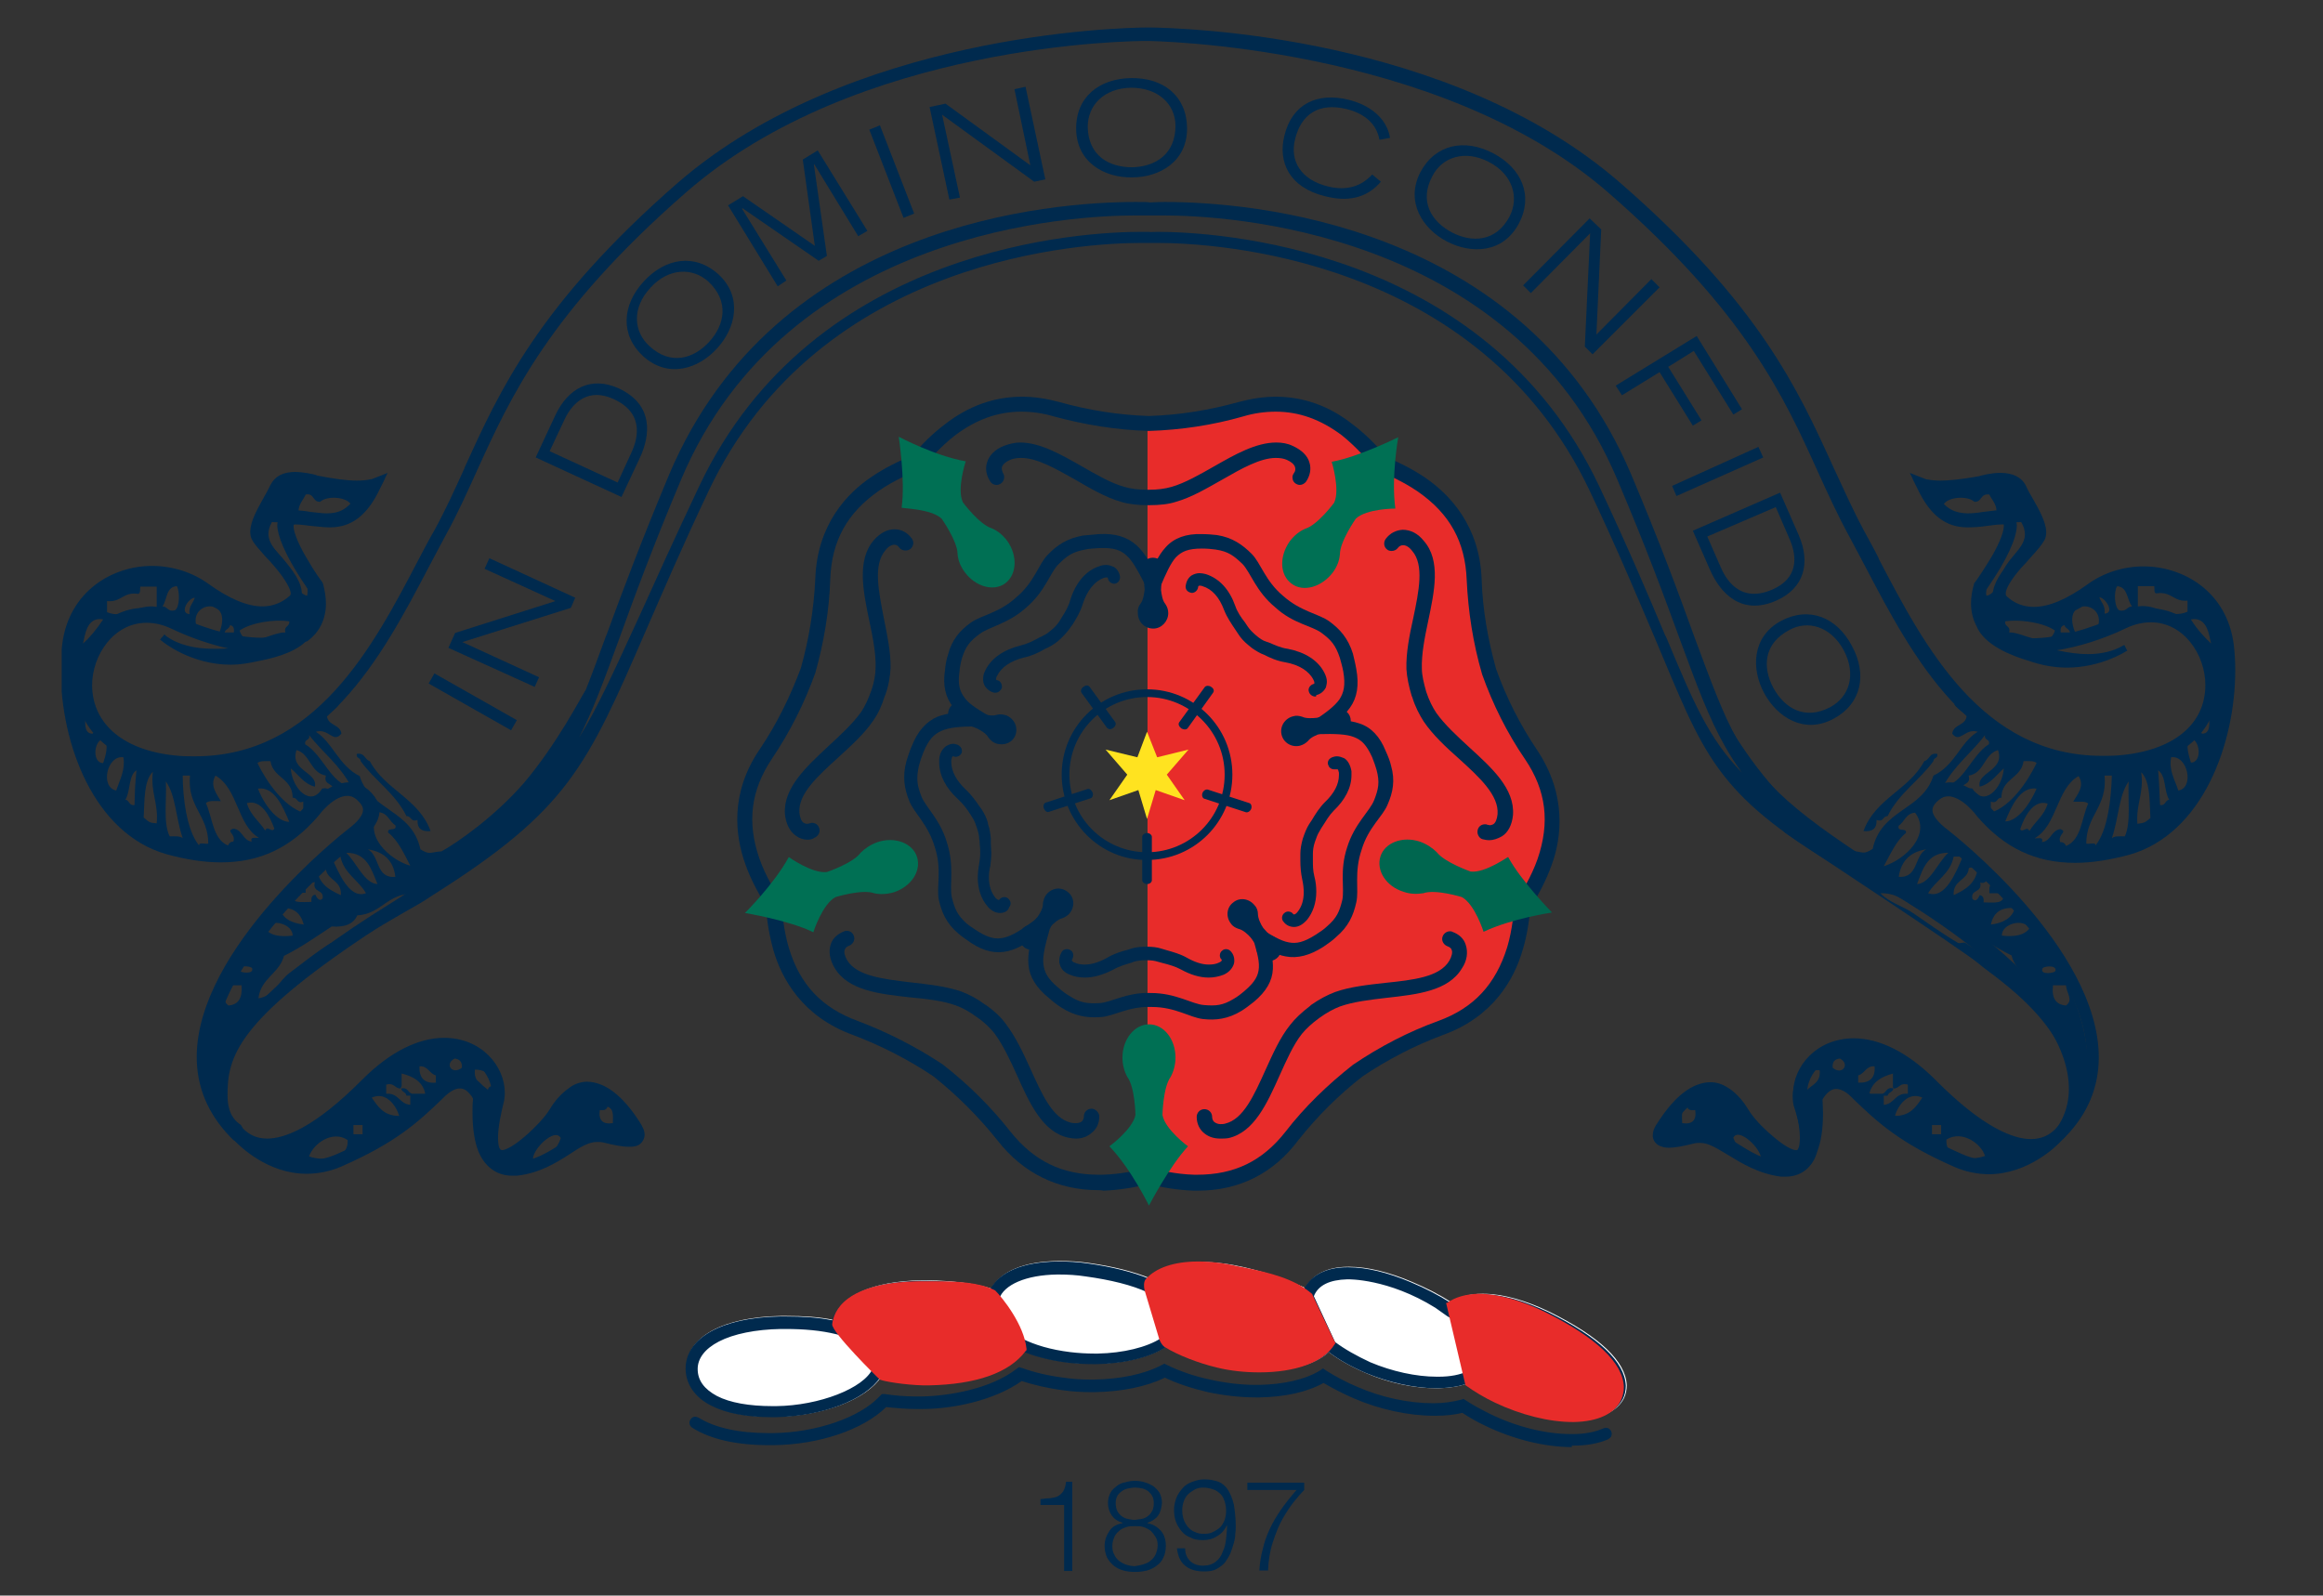 <?xml version="1.0" encoding="utf-8"?>
<!-- Generator: Adobe Illustrator 27.8.1, SVG Export Plug-In . SVG Version: 6.00 Build 0)  -->
<svg version="1.1" id="Layer_1" xmlns="http://www.w3.org/2000/svg" xmlns:xlink="http://www.w3.org/1999/xlink" x="0px" y="0px"
	 viewBox="0 0 481.8 331" style="enable-background:new 0 0 481.8 331;" xml:space="preserve">
<rect x="0" y="0" width="481.8" height="331" fill="#333333" stroke="none"/>
<style type="text/css">
	.st0{clip-path:url(#SVGID_00000038379257750997294720000014113173357466008481_);fill:#E82C2A;}
	.st1{clip-path:url(#SVGID_00000038379257750997294720000014113173357466008481_);fill:#FFE320;}
	.st2{clip-path:url(#SVGID_00000038379257750997294720000014113173357466008481_);fill:#002A4E;}
	.st3{clip-path:url(#SVGID_00000038379257750997294720000014113173357466008481_);fill:#007054;}
	.st4{clip-path:url(#SVGID_00000038379257750997294720000014113173357466008481_);fill:#00664F;}
	.st5{clip-path:url(#SVGID_00000099647969371674168080000000546187253212593321_);fill:#002A4E;}
	
		.st6{clip-path:url(#SVGID_00000099647969371674168080000000546187253212593321_);fill-rule:evenodd;clip-rule:evenodd;fill:#002A4E;}
	
		.st7{clip-path:url(#SVGID_00000070104207131229248720000005463698437923085748_);fill-rule:evenodd;clip-rule:evenodd;fill:#002A4E;}
	.st8{clip-path:url(#SVGID_00000070104207131229248720000005463698437923085748_);fill:#002A4E;}
	.st9{clip-path:url(#SVGID_00000070104207131229248720000005463698437923085748_);fill:#FFFFFF;}
	.st10{clip-path:url(#SVGID_00000070104207131229248720000005463698437923085748_);fill:#E82C2A;}
	.st11{clip-path:url(#SVGID_00000160871431907258475280000007782309663202967940_);fill:#002A4E;}
	.st12{clip-path:url(#SVGID_00000065753189837129532230000013441032779567626388_);fill:#002A4E;}
</style>
<g>
	<g>
		<defs>
			<rect id="SVGID_1_" width="481.8" height="331"/>
		</defs>
		<clipPath id="SVGID_00000057859499012941170550000003273522262333413053_">
			<use xlink:href="#SVGID_1_"  style="overflow:visible;"/>
		</clipPath>
		<path style="clip-path:url(#SVGID_00000057859499012941170550000003273522262333413053_);fill:#E82C2A;" d="M317.8,156.8
			c-3.6-5.3-6.5-11.2-8.8-17.4c-1.8-6.3-2.9-12.7-3.1-19.2c-0.3-8.2-3.8-14.6-10.7-19.3c-3.1-2.2-6.4-3.6-8.6-4.4
			c-0.1-0.1-0.2-0.2-0.2-0.2c-1.5-1.8-3.9-4.5-6.9-6.8c-6.7-5-13.8-6.4-21.7-4.2c-7,2-19.1,3-19.2,3l0.1,0.9H238v154.6l0.7,0.2h0
			c2.1,0.6,5.3,1.3,8.8,1.4c0.2,0,0.5,0,0.7,0c8.4,0.2,14.9-2.9,20-9.4c4-5.1,8.6-9.7,13.8-13.8c5.4-3.7,11.2-6.6,17.3-8.9
			c7.7-2.9,12.7-8.2,15.1-16.1c1.1-3.6,1.4-7.2,1.6-9.6c0.1-0.1,0.1-0.2,0.1-0.2c1.3-2,3.1-5.1,4.4-8.7c1-3,1.5-5.8,1.5-8.6
			C322.1,165.5,320.7,161.1,317.8,156.8"/>
		<polygon style="clip-path:url(#SVGID_00000057859499012941170550000003273522262333413053_);fill:#FFE320;" points="240,157.1 
			246.5,155.5 242,160.7 245.7,166 239.7,163.9 237.9,169.9 236.1,163.9 230.1,166 233.8,160.7 229.3,155.5 235.9,157.1 
			237.9,151.8 		"/>
		<path style="clip-path:url(#SVGID_00000057859499012941170550000003273522262333413053_);fill:#002A4E;" d="M236.9,182.6
			c0,0.4,0.5,0.8,1,0.8c0.6,0,1-0.4,1-0.8v-9c0-0.4-0.5-0.8-1-0.8s-1,0.4-1,0.8V182.6z"/>
		<path style="clip-path:url(#SVGID_00000057859499012941170550000003273522262333413053_);fill:#002A4E;" d="M258.4,168.5
			c0.4,0.1,0.9-0.2,1.1-0.7c0.2-0.5,0-1.1-0.4-1.2l-8.6-2.8c-0.4-0.1-0.9,0.2-1.1,0.7c-0.2,0.5,0,1.1,0.4,1.2L258.4,168.5z"/>
		<path style="clip-path:url(#SVGID_00000057859499012941170550000003273522262333413053_);fill:#002A4E;" d="M251.6,143.7
			c0.3-0.4,0.1-0.9-0.4-1.2c-0.4-0.3-1-0.3-1.3,0l-5.3,7.3c-0.3,0.4-0.1,0.9,0.4,1.3c0.5,0.3,1,0.3,1.3,0L251.6,143.7z"/>
		<path style="clip-path:url(#SVGID_00000057859499012941170550000003273522262333413053_);fill:#002A4E;" d="M226,142.5
			c-0.3-0.4-0.8-0.4-1.3,0c-0.5,0.3-0.6,0.9-0.4,1.2l5.3,7.3c0.3,0.3,0.8,0.4,1.3,0c0.5-0.3,0.6-0.9,0.4-1.2L226,142.5z"/>
		<path style="clip-path:url(#SVGID_00000057859499012941170550000003273522262333413053_);fill:#002A4E;" d="M216.9,166.5
			c-0.4,0.1-0.6,0.7-0.4,1.2c0.2,0.5,0.6,0.9,1.1,0.7l8.6-2.8c0.4-0.1,0.6-0.7,0.4-1.2c-0.2-0.5-0.7-0.9-1.1-0.7L216.9,166.5z"/>
		<path style="clip-path:url(#SVGID_00000057859499012941170550000003273522262333413053_);fill:#002A4E;" d="M220.2,160.7
			c0-9.8,7.9-17.7,17.7-17.7c9.8,0,17.7,7.9,17.7,17.7c0,9.8-7.9,17.7-17.7,17.7C228.2,178.5,220.2,170.5,220.2,160.7 M221.8,160.7
			c0,8.9,7.2,16.1,16.1,16.1c8.9,0,16.1-7.2,16.1-16.1c0-8.9-7.2-16.1-16.1-16.1C229,144.6,221.8,151.8,221.8,160.7"/>
		<path style="clip-path:url(#SVGID_00000057859499012941170550000003273522262333413053_);fill:#002A4E;" d="M285.8,97.9l-0.4-0.4
			c-1.6-1.9-4.1-4.8-7.1-7.2c-4.4-3.3-8.9-4.9-13.7-4.9c-2.2,0-4.5,0.3-6.8,1c-6.3,1.8-12.9,2.8-19.5,3c-6.8-0.2-13.4-1.3-19.7-3
			c-2.3-0.7-4.6-1-6.8-1c-4.8,0-9.3,1.6-13.7,4.9c-3.1,2.4-5.5,5.2-7.1,7.2l-0.3,0.4l-0.4-0.4l-1.5-1.9l-0.2-0.3l0.2-0.3
			c2.4-2.9,4.8-5.2,7.2-7c4.9-3.8,10.2-5.7,16-5.7c2.5,0,5.1,0.4,7.7,1.1c6,1.7,12.3,2.7,18.6,2.9c6.3-0.2,12.5-1.2,18.6-2.9
			c2.6-0.7,5.2-1.1,7.7-1.1c5.7,0,11.1,1.9,15.9,5.7c2.4,1.8,4.8,4.1,7.2,7l0.2,0.3l-0.2,0.3l-1.5,1.9L285.8,97.9z"/>
		<path style="clip-path:url(#SVGID_00000057859499012941170550000003273522262333413053_);fill:#002A4E;" d="M159.3,188.6l-0.2-0.3
			c-2-3.3-3.5-6.1-4.5-9c-2.1-5.8-3.3-14.7,3-23.9c3.5-5.2,6.3-10.9,8.5-16.8c1.7-6,2.7-12.3,3-18.6c0.4-11.2,6.6-17.7,11.7-21.1
			c2.5-1.7,5.4-3.2,8.9-4.6l0.3-0.1l0.2,0.3l1.3,2l0.3,0.5l-0.5,0.2c-2.3,0.9-5.8,2.4-9,4.6c-6.6,4.6-9.8,10.4-10.1,18.3
			c-0.2,6.5-1.3,13.1-3.1,19.5c-2.3,6.4-5.3,12.3-9,17.8c-4.4,6.6-5.2,13.2-2.6,20.7c1.3,3.7,3.3,6.9,4.6,9l0.3,0.5l-0.5,0.2
			l-2.3,0.9L159.3,188.6z"/>
		<path style="clip-path:url(#SVGID_00000057859499012941170550000003273522262333413053_);fill:#002A4E;" d="M227.8,246.9
			c-8.4,0-15.6-3.5-20.9-10.3c-3.9-4.9-8.4-9.4-13.3-13.3c-5.2-3.5-10.9-6.4-16.7-8.6c-10.5-3.8-14.8-11.7-16.5-17.6
			c-0.8-2.9-1.4-6.1-1.6-9.9l0-0.4l0.4-0.1l2.3-0.6l0.5-0.1l0,0.6c0.2,2.5,0.5,6.3,1.6,10c2.3,7.7,6.9,12.5,14.3,15.2
			c6.1,2.3,12,5.3,17.6,9c5.4,4.2,10.1,8.9,14.1,14c4.8,6,10.6,8.9,18.3,8.9l0.7,0c3.9-0.1,7.6-0.9,10-1.6l0.5-0.1l0,0.6l0.1,2.4
			l0,0.4l-0.4,0.1c-3.7,0.9-6.9,1.4-9.9,1.5C228.4,246.9,228.1,246.9,227.8,246.9"/>
		<path style="clip-path:url(#SVGID_00000057859499012941170550000003273522262333413053_);fill:#002A4E;" d="M248.5,247
			c-0.3,0-0.7,0-1,0c-3-0.1-6.3-0.6-10-1.5l-0.4-0.1l0-0.4l0.1-2.4l0-0.6l0.5,0.1c2.4,0.6,6.1,1.5,10,1.6l0.6,0
			c7.7,0,13.5-2.8,18.3-8.9c4-5.2,8.8-9.8,14-13.9c5.6-3.8,11.6-6.9,17.7-9.1c7.4-2.7,11.9-7.6,14.3-15.3c1.1-3.7,1.4-7.5,1.6-10
			l0-0.6l0.6,0.1l2.3,0.7l0.4,0.1l0,0.4c-0.3,3.8-0.8,7-1.7,9.9c-1.7,5.9-6,13.8-16.5,17.6c-5.9,2.2-11.5,5.1-16.7,8.6
			c-4.9,3.8-9.4,8.3-13.3,13.2C264.1,243.5,256.9,247,248.5,247"/>
		<path style="clip-path:url(#SVGID_00000057859499012941170550000003273522262333413053_);fill:#002A4E;" d="M238.4,104.8h-0.3
			c-2.1,0-4-0.2-5.6-0.7c-3.2-0.9-6.4-2.8-9.5-4.6c-4.1-2.3-7.9-4.5-11.2-4.5c-0.8,0-1.6,0.1-2.3,0.4c-0.9,0.4-1.5,0.9-1.7,1.5
			c-0.1,0.5,0.1,0.9,0.2,1.2c0.5,0.7,0.3,1.7-0.4,2.2c-0.3,0.2-0.6,0.3-0.9,0.3c-0.5,0-1-0.2-1.3-0.7c-0.8-1.2-1.1-2.6-0.7-3.9
			c0.4-1.5,1.7-2.8,3.5-3.5c1.1-0.4,2.2-0.7,3.4-0.7c4.1,0,8.5,2.5,12.7,4.9c3,1.7,6,3.5,8.9,4.3c1.3,0.4,2.9,0.6,4.7,0.6h0.2h0.2
			c1.8,0,3.3-0.2,4.7-0.6c2.8-0.8,5.9-2.6,8.9-4.3c4.2-2.4,8.6-4.9,12.8-4.9c1.2,0,2.4,0.2,3.4,0.7c1.8,0.8,3.1,2,3.5,3.5
			c0.4,1.3,0.1,2.7-0.7,3.9c-0.3,0.4-0.8,0.7-1.3,0.7c-0.3,0-0.6-0.1-0.9-0.3c-0.3-0.2-0.6-0.6-0.6-1c-0.1-0.4,0-0.8,0.3-1.2
			c0.3-0.4,0.3-0.8,0.2-1.2c-0.2-0.6-0.8-1.1-1.7-1.5c-0.7-0.3-1.4-0.4-2.3-0.4c-3.2,0-7.1,2.2-11.1,4.5c-3.2,1.8-6.4,3.7-9.6,4.6
			C242.4,104.6,240.5,104.8,238.4,104.8"/>
		<path style="clip-path:url(#SVGID_00000057859499012941170550000003273522262333413053_);fill:#002A4E;" d="M167.5,174.2
			c-0.9,0-1.7-0.3-2.4-0.8c-1.3-0.9-2.1-2.5-2.3-4.5c-0.4-5.4,4.4-9.8,9-14.1c2.5-2.3,5.1-4.7,6.8-7.1c0.8-1.2,1.5-2.7,2.1-4.4
			c0.6-1.7,0.9-3.4,0.9-4.8c0.1-2.9-0.6-6.4-1.3-9.7c-1.3-6.2-2.6-12.6,0.9-16.7c1.3-1.5,2.8-2.3,4.3-2.3c1.5,0,2.7,0.7,3.6,1.9
			c0.2,0.3,0.4,0.7,0.3,1.2c-0.1,0.4-0.3,0.8-0.6,1c-0.3,0.2-0.6,0.3-1,0.3c-0.5,0-1-0.2-1.3-0.6c-0.2-0.3-0.5-0.6-1-0.6
			c-0.6,0-1.3,0.4-1.9,1.2c-2.5,3-1.4,8.3-0.3,14c0.7,3.5,1.5,7.2,1.4,10.5c-0.1,1.7-0.4,3.6-1.1,5.5l-0.1,0.2
			c-0.6,2-1.4,3.7-2.4,5.1c-1.8,2.7-4.6,5.2-7.2,7.6c-4.3,3.9-8.4,7.6-8.1,11.5c0.1,1,0.4,1.8,0.9,2.1c0.2,0.1,0.4,0.2,0.7,0.2
			c0.2,0,0.3,0,0.5-0.1c0.2,0,0.3-0.1,0.5-0.1c0.7,0,1.3,0.4,1.5,1.1c0.3,0.8-0.2,1.7-1,2C168.5,174.1,168,174.2,167.5,174.2"/>
		<path style="clip-path:url(#SVGID_00000057859499012941170550000003273522262333413053_);fill:#002A4E;" d="M223.2,236.2
			c-0.6,0-1.1-0.1-1.7-0.2c-5.3-1.2-8-7.2-10.6-13c-1.4-3.1-2.9-6.3-4.7-8.7c-0.9-1.1-2.1-2.3-3.6-3.3c-1.5-1.1-2.9-1.9-4.3-2.4
			c-2.7-1-6.3-1.4-9.6-1.7c-6.3-0.7-12.8-1.4-15.6-6.1c-1-1.7-1.3-3.4-0.8-4.9c0.4-1.3,1.5-2.2,2.8-2.7c0.2-0.1,0.3-0.1,0.5-0.1
			c0.7,0,1.3,0.4,1.5,1.1c0.3,0.8-0.2,1.7-1,2c-0.3,0.1-0.7,0.3-0.9,0.8c-0.2,0.6,0,1.3,0.5,2.2c2,3.3,7.5,3.9,13.2,4.6
			c3.6,0.4,7.3,0.8,10.5,1.9c1.6,0.6,3.3,1.5,4.9,2.7l0,0l0.2,0.1c1.7,1.2,3.1,2.5,4.1,3.9c2,2.6,3.6,6,5.1,9.3
			c2.4,5.3,4.6,10.3,8.4,11.2c0.4,0.1,0.7,0.1,1,0.1c0.5,0,0.9-0.1,1.2-0.3c0.4-0.3,0.5-0.8,0.5-1.1c0-0.9,0.7-1.6,1.6-1.6
			c0.4,0,0.8,0.2,1.1,0.5c0.3,0.3,0.5,0.7,0.5,1.1c0,1.5-0.6,2.7-1.7,3.5C225.5,235.8,224.4,236.2,223.2,236.2"/>
		<path style="clip-path:url(#SVGID_00000057859499012941170550000003273522262333413053_);fill:#002A4E;" d="M253.1,236.2
			c-1.2,0-2.3-0.3-3.2-1c-1.1-0.8-1.7-2.1-1.7-3.5c0-0.9,0.7-1.6,1.6-1.6c0.9,0,1.6,0.7,1.6,1.6c0,0.3,0.1,0.8,0.5,1.1
			c0.3,0.2,0.7,0.4,1.2,0.4c0.3,0,0.7,0,1-0.1c3.8-0.9,6-5.9,8.4-11.2c1.5-3.3,3-6.7,5.1-9.3c1-1.3,2.4-2.6,4.1-3.9l0.2-0.2
			c1.7-1.2,3.4-2.1,5-2.7c3.1-1.1,6.8-1.5,10.4-1.9c5.8-0.6,11.3-1.2,13.3-4.6c0.5-0.9,0.7-1.7,0.5-2.2c-0.1-0.4-0.4-0.6-0.9-0.8
			c-0.8-0.3-1.3-1.2-1-2c0.2-0.6,0.8-1.1,1.5-1.1c0.2,0,0.4,0,0.5,0.1c1.4,0.5,2.4,1.4,2.8,2.7c0.5,1.5,0.3,3.3-0.8,4.9
			c-2.8,4.7-9.3,5.4-15.6,6.1c-3.4,0.4-6.9,0.8-9.7,1.8c-1.3,0.5-2.8,1.3-4.3,2.4c-1.5,1.1-2.7,2.2-3.6,3.3
			c-1.8,2.3-3.2,5.5-4.6,8.6c-2.6,5.8-5.3,11.8-10.6,13C254.2,236.2,253.6,236.2,253.1,236.2"/>
		<path style="clip-path:url(#SVGID_00000057859499012941170550000003273522262333413053_);fill:#002A4E;" d="M308.9,174.3
			c-0.5,0-1-0.1-1.4-0.2c-0.4-0.1-0.7-0.4-0.9-0.8c-0.2-0.4-0.2-0.8-0.1-1.2c0.2-0.7,0.8-1.1,1.5-1.1c0.2,0,0.3,0,0.5,0.1
			c0.2,0,0.4,0.1,0.5,0.1c0.2,0,0.5-0.1,0.7-0.2c0.5-0.3,0.8-1.1,0.9-2.1c0.3-3.9-3.7-7.6-8-11.5c-2.7-2.4-5.4-4.9-7.3-7.7
			c-0.9-1.4-1.8-3.1-2.4-5.1l-0.1-0.2c-0.6-2-1-3.9-1.1-5.6c-0.1-3.3,0.6-6.9,1.4-10.5c1.2-5.7,2.3-11.1-0.2-14
			c-0.6-0.8-1.3-1.2-1.9-1.2c-0.5,0-0.9,0.3-1.1,0.6c-0.3,0.4-0.8,0.6-1.3,0.6c-0.3,0-0.7-0.1-0.9-0.3c-0.7-0.5-0.8-1.5-0.3-2.2
			c0.9-1.2,2.1-1.8,3.5-1.9c1.7,0,3.2,0.8,4.4,2.3c3.6,4.1,2.2,10.5,0.9,16.7c-0.7,3.3-1.4,6.8-1.3,9.8c0,1.4,0.4,3,0.9,4.8
			c0.6,1.8,1.3,3.2,2.1,4.4c1.7,2.4,4.3,4.8,6.8,7.1c4.7,4.3,9.5,8.6,9.1,14.1c-0.2,2-1,3.6-2.3,4.4
			C310.6,174,309.7,174.3,308.9,174.3"/>
		<path style="clip-path:url(#SVGID_00000057859499012941170550000003273522262333413053_);fill:#002A4E;" d="M317.1,188.8l-0.3-0.1
			l-2.3-0.8l-0.5-0.2l0.3-0.5c1.3-2.1,3.3-5.3,4.6-9c2.6-7.6,1.8-14.2-2.6-20.7c-3.7-5.4-6.7-11.4-8.9-17.6
			c-1.9-6.5-2.9-13.1-3.2-19.6c-0.3-7.9-3.5-13.7-10.1-18.3c-3.2-2.2-6.7-3.7-9-4.6l-0.5-0.2l0.3-0.5l1.3-2l0.2-0.3l0.3,0.1
			c3.5,1.4,6.4,2.9,8.9,4.6c5.1,3.5,11.3,10,11.7,21.1c0.2,6.3,1.3,12.5,3,18.6c2.1,5.9,5,11.6,8.5,16.8c6.2,9.3,5.1,18.2,3,23.9
			c-1,2.8-2.5,5.8-4.5,9L317.1,188.8z"/>
		<path style="clip-path:url(#SVGID_00000057859499012941170550000003273522262333413053_);fill:#007054;" d="M241.1,231.3
			c0,0,0.1-5.7,1.7-7.9h0c0.6-1.1,1-2.5,1-4c0-3.8-2.4-6.9-5.5-6.9c-3,0-5.5,3.1-5.5,6.9c0,1.5,0.4,2.9,1,4h0
			c1.6,2.1,1.7,7.9,1.7,7.9c-0.6,3-5.4,6.5-5.4,6.5c4.5,4.7,8.2,12.3,8.2,12.3s4.2-8.1,8.1-12.3
			C246.5,237.9,241.6,234.3,241.1,231.3"/>
		<path style="clip-path:url(#SVGID_00000057859499012941170550000003273522262333413053_);fill:#00664F;" d="M305,180.8
			c0,0-5.4-1.9-7-4v0c-0.9-0.9-2.1-1.7-3.5-2.2c-3.6-1.2-7.3,0.2-8.2,3.1c-0.9,2.9,1.2,6.2,4.8,7.3c1.4,0.5,2.8,0.5,4.1,0.3l0,0
			c2.5-0.9,8,0.8,8,0.8c2.7,1.5,4.5,7.2,4.5,7.2c5.9-2.8,14.2-4,14.2-4s-6.4-6.5-9.1-11.5C312.9,177.6,308,181.2,305,180.8"/>
		<path style="clip-path:url(#SVGID_00000057859499012941170550000003273522262333413053_);fill:#007054;" d="M276.7,104.3
			c0,0-3.4,4.6-6,5.4h0c-1.2,0.5-2.3,1.4-3.2,2.6c-2.2,3.1-2.1,7,0.4,8.8c2.4,1.8,6.2,0.7,8.5-2.3c0.9-1.2,1.4-2.5,1.5-3.8v0
			c0-2.7,3.3-7.4,3.3-7.4c2.2-2.1,8.2-2.1,8.2-2.1c-0.9-6.4,0.6-14.8,0.6-14.8s-8.2,4.1-13.8,5.1C276.2,95.8,278,101.6,276.7,104.3"
			/>
		<path style="clip-path:url(#SVGID_00000057859499012941170550000003273522262333413053_);fill:#007054;" d="M195.3,107.6
			c0,0,3.3,4.7,3.3,7.3h0c0.1,1.3,0.6,2.6,1.5,3.8c2.2,3,6,4.1,8.4,2.3c2.4-1.8,2.6-5.7,0.4-8.8c-0.9-1.2-2-2.1-3.2-2.6h0
			c-2.6-0.8-6-5.4-6-5.4c-1.3-2.8,0.6-8.5,0.6-8.5c-6.4-1.1-13.9-5.1-13.9-5.1s1.4,9.1,0.6,14.7C187,105.5,193.1,105.5,195.3,107.6"
			/>
		<path style="clip-path:url(#SVGID_00000057859499012941170550000003273522262333413053_);fill:#007054;" d="M173.3,186.1
			c0,0,5.5-1.7,8-0.8l0,0c1.3,0.3,2.7,0.2,4.1-0.2c3.6-1.2,5.7-4.4,4.8-7.3c-0.9-2.9-4.6-4.3-8.2-3.1c-1.4,0.5-2.6,1.3-3.5,2.2v0
			c-1.6,2.2-7,4-7,4c-3,0.4-7.9-3.1-7.9-3.1c-3.1,5.7-9.1,11.6-9.1,11.6s9.1,1.5,14.2,4C168.7,193.3,170.6,187.5,173.3,186.1"/>
		<path style="clip-path:url(#SVGID_00000057859499012941170550000003273522262333413053_);fill:#002A4E;" d="M225,202.8
			c-1.1,0-2.2-0.2-3.1-0.6c-1.1-0.4-1.9-1.2-2.1-2.2c-0.1-0.2-0.1-0.5-0.1-0.8c0-0.6,0.2-1.2,0.5-1.7c0.2-0.4,0.6-0.6,1.1-0.6
			c0.3,0,0.5,0.1,0.7,0.2c0.4,0.2,0.6,0.6,0.6,1.1c0,0.3-0.1,0.5-0.2,0.8c-0.1,0.1-0.1,0.1-0.1,0.2c0,0.1,0.2,0.4,0.6,0.5
			c0.6,0.3,1.4,0.4,2.1,0.4c1.4,0,3-0.5,4.6-1.4c1.5-0.9,2.9-1.3,4.4-1.7l0.6-0.2c0.9-0.3,2-0.4,3.1-0.4h0.2c1.1,0,2.1,0.1,3,0.4
			c0.4,0.1,0.7,0.2,1,0.3c1.4,0.4,2.9,0.8,4.3,1.6c1.6,0.9,3.1,1.4,4.5,1.4c0.8,0,1.5-0.1,2.1-0.4c0.5-0.2,0.6-0.4,0.6-0.5
			c0-0.1,0-0.2-0.1-0.2c-0.2-0.2-0.3-0.5-0.3-0.8c0-0.4,0.2-0.8,0.5-1c0.2-0.2,0.5-0.3,0.8-0.3c0.4,0,0.8,0.2,1.1,0.6
			c0.4,0.5,0.6,1.1,0.6,1.7c0,0.3,0,0.5-0.1,0.8c-0.3,0.9-1,1.7-2.1,2.2c-1,0.4-2.1,0.6-3.1,0.6c-1.9,0-3.8-0.6-5.8-1.7
			c-1.1-0.6-2.5-1-3.7-1.3c-0.4-0.1-0.7-0.2-1.1-0.3c-0.6-0.2-1.4-0.3-2.3-0.3h-0.2c-0.9,0-1.7,0.1-2.4,0.3l-0.5,0.2
			c-1.3,0.4-2.5,0.7-3.9,1.5C228.8,202.2,226.9,202.8,225,202.8"/>
		<path style="clip-path:url(#SVGID_00000057859499012941170550000003273522262333413053_);fill:#002A4E;" d="M214.7,191.9
			c-0.9,3.2-1.6,5.7-1.4,8.2c0.2,2.5,1.6,4.8,4.2,6.9c0.9,0.8,1.8,1.5,2.6,2c2.8,1.8,5.4,2.2,8.1,2c2.7-0.1,5.8-2.3,10.7-2.1v0
			c4.9,0,7.9,2.2,10.6,2.5c2.7,0.3,5.2,0,8-1.7c0.8-0.5,1.6-1.1,2.6-1.9c2.5-2.1,3.8-4.3,3.9-6.8c0.1-2.2-0.5-4.4-1.4-7.2
			c-0.1-0.4-0.7-1-0.7-1l-2.4,0.7c1,3.2,1.7,5.5,1.6,7.2c-0.1,1.7-0.8,3-2.9,4.8c-0.8,0.7-1.6,1.3-2.3,1.7c-2.3,1.4-3.7,1.5-6.2,1.3
			c-2.5-0.2-5.8-2.5-11-2.5v0c-5-0.2-8.3,2-10.7,2.1c-2.5,0.1-3.9,0-6.2-1.5c-0.7-0.4-1.5-1-2.3-1.7c-2.3-1.9-2.9-3.3-3.1-4.9
			c-0.2-1.7,0.4-4,1.3-7.2l0.8-1.7L214.7,191.9L214.7,191.9z"/>
		<path style="clip-path:url(#SVGID_00000057859499012941170550000003273522262333413053_);fill:#002A4E;" d="M207.4,189.4
			c-0.9,0-1.9-0.5-2.6-1.4c-1.3-1.5-2-3.6-2-5.9c0-0.9,0.1-1.9,0.3-3c0.1-0.6,0.2-1.3,0.2-2.1c0-0.6,0-1.2-0.1-1.8
			c0-0.4,0-0.8-0.1-1.1c0-0.7-0.2-1.5-0.5-2.4c-0.3-0.9-0.6-1.7-1-2.2l-0.3-0.5c-0.7-1.1-1.5-2.2-2.6-3.2c-2.5-2.3-3.9-4.9-3.9-7.6
			c0-0.2,0-0.4,0-0.7c0.1-1.2,0.6-2.1,1.4-2.7c0.5-0.3,1-0.5,1.5-0.5c0.3,0,0.6,0.1,0.9,0.2c0.5,0.2,0.9,0.7,0.9,1.2
			c0,0.1,0,0.3,0,0.4c-0.2,0.5-0.7,0.9-1.3,0.9c-0.1,0-0.3,0-0.4-0.1l-0.2,0c-0.1,0-0.2,0.3-0.3,0.8c0,0.1,0,0.3,0,0.4
			c0,1.9,1.1,3.9,3,5.7c1.3,1.2,2.1,2.4,3,3.7l0.3,0.4c0.5,0.8,1,1.7,1.3,2.8l0,0.2c0.4,1.1,0.5,2.1,0.6,3c0,0.4,0,0.7,0,1.1
			c0,0.6,0.1,1.3,0.1,1.9c0,1-0.1,1.9-0.2,2.7c-0.2,0.8-0.3,1.6-0.3,2.4c0,1.8,0.5,3.2,1.4,4.3c0.3,0.3,0.6,0.4,0.6,0.4h0
			c0.1,0,0.1,0,0.2-0.1c0.2-0.3,0.6-0.5,1-0.5c0.3,0,0.6,0.1,0.8,0.3c0.3,0.3,0.5,0.6,0.5,1c0,0.3-0.1,0.6-0.3,0.8
			C209.1,189,208.3,189.4,207.4,189.4L207.4,189.4L207.4,189.4z"/>
		<path style="clip-path:url(#SVGID_00000057859499012941170550000003273522262333413053_);fill:#002A4E;" d="M202.6,147.6
			c-3.3,0.1-5.9,0.2-8.2,1.1c-2.3,1-4.1,3-5.3,6.1c-0.5,1.1-0.8,2.2-1.1,3.1c-0.9,3.3-0.4,5.8,0.6,8.3c1,2.5,3.9,4.8,5.3,9.6l0,0
			c1.5,4.6,0.3,8.2,0.8,10.8c0.6,2.7,1.6,5,4.1,7.1c0.7,0.6,1.6,1.2,2.6,1.9c2.7,1.8,5.2,2.3,7.7,1.7c2.4-0.6,4.6-2.1,7.3-4.1h0
			l-0.4-3.4l-1.3,1c-2.7,2-4.7,3.3-6.4,3.7c-1.6,0.4-3.1,0.2-5.5-1.3c-0.9-0.6-1.7-1.1-2.3-1.6c-2-1.8-2.5-3.1-3.1-5.5
			c-0.5-2.4,0.6-6.3-1-11.3h0c-1.4-4.8-4.4-7.3-5.3-9.6c-0.9-2.3-1.1-3.7-0.5-6.4c0.2-0.8,0.5-1.7,0.9-2.7c1.1-2.7,2.2-3.8,3.8-4.5
			c1.6-0.7,3.9-0.9,7.2-0.9L202.6,147.6L202.6,147.6z"/>
		<path style="clip-path:url(#SVGID_00000057859499012941170550000003273522262333413053_);fill:#002A4E;" d="M206.5,143.7
			c-0.1,0-0.2,0-0.3,0c-0.9-0.2-1.6-0.8-2-1.5c-0.2-0.4-0.3-0.8-0.3-1.3c0-0.6,0.1-1.1,0.4-1.7c1.2-2.6,3.8-4.4,7.4-5.3
			c1.3-0.3,2.5-0.9,3.6-1.5c0.3-0.2,0.7-0.3,1-0.5c0.7-0.3,1.3-0.8,2-1.4c0.7-0.6,1.2-1.2,1.6-1.9l0.3-0.5c0.7-1.1,1.4-2.2,1.8-3.7
			c1.1-3.5,3.2-6,5.9-6.9c0.5-0.2,1-0.3,1.5-0.3c0.6,0,1.1,0.2,1.6,0.4c0.7,0.4,1.2,1.2,1.3,2.1c0,0.8-0.5,1.3-1.1,1.4h0
			c-0.8,0-1.3-0.5-1.4-1.1c0-0.1-0.1-0.2-0.1-0.2c0,0-0.1,0-0.2,0s-0.4,0-0.6,0.1c-1.9,0.7-3.4,2.6-4.3,5.3c-0.5,1.7-1.3,3-2.1,4.3
			l-0.3,0.4c-0.5,0.8-1.2,1.6-2,2.4c-0.9,0.9-1.8,1.5-2.6,1.9c-0.3,0.2-0.7,0.3-1,0.5c-1.2,0.7-2.7,1.4-4.2,1.7
			c-2.8,0.7-4.7,2-5.6,3.8c-0.1,0.2-0.2,0.4-0.2,0.6c0,0.1,0,0.1,0,0.2c0,0,0,0.1,0.2,0.1c0.6,0.1,1,0.7,1,1.3c0,0.1,0,0.2,0,0.3
			C207.6,143.2,207.1,143.7,206.5,143.7"/>
		<path style="clip-path:url(#SVGID_00000057859499012941170550000003273522262333413053_);fill:#002A4E;" d="M240.2,120.1
			c-1.5-3-2.6-5.3-4.5-7c-1.9-1.7-4.4-2.5-7.8-2.3c-1.2,0.1-2.3,0.2-3.3,0.3c-3.3,0.6-5.4,2-7.3,4c-1.9,1.9-2.7,5.6-6.5,8.8l0,0
			c-3.6,3.3-7.3,3.7-9.5,5.3c-2.2,1.6-3.9,3.5-4.7,6.7c-0.3,0.9-0.5,1.9-0.6,3.1c-0.5,3.2,0.1,5.7,1.7,7.7c1.6,1.9,3.9,3.2,6.8,4.9
			l1.6-2.5c-2.9-1.7-5-2.9-6-4.3c-1-1.3-1.5-2.7-1.1-5.5c0.1-1.1,0.3-2,0.5-2.7c0.8-2.6,1.7-3.6,3.7-5.1c2-1.5,6-2.1,9.8-5.6l0,0
			c3.8-3.3,4.8-7.1,6.5-8.8c1.8-1.8,2.9-2.6,5.6-3.1c0.8-0.2,1.8-0.2,2.9-0.3c3-0.1,4.4,0.4,5.6,1.5c1.3,1.1,2.4,3.2,3.9,6.1
			L240.2,120.1L240.2,120.1z"/>
		<path style="clip-path:url(#SVGID_00000057859499012941170550000003273522262333413053_);fill:#002A4E;" d="M272.8,144.5
			L272.8,144.5c-0.6,0-1.1-0.4-1.3-0.9c0-0.1-0.1-0.3-0.1-0.4c0-0.6,0.4-1.1,1-1.3c0.1,0,0.2-0.1,0.2-0.1c0,0,0-0.1,0-0.2
			c0-0.2-0.1-0.4-0.2-0.6c-0.9-1.8-3-3.1-5.8-3.6c-1.8-0.3-3.1-0.9-4.5-1.6l-0.5-0.2c-0.8-0.4-1.7-0.9-2.6-1.7
			c-1-0.8-1.7-1.6-2.2-2.4c-0.2-0.3-0.4-0.6-0.6-0.9c-0.8-1.2-1.7-2.5-2.3-4c-1-2.7-2.5-4.4-4.5-5c-0.2-0.1-0.4-0.1-0.5-0.1
			c-0.2,0-0.3,0-0.3,0.1c-0.1,0-0.1,0.1-0.1,0.2c-0.1,0.7-0.7,1.2-1.3,1.2c-0.8-0.1-1.3-0.6-1.3-1.3c0.1-1,0.5-1.8,1.2-2.3
			c0.5-0.3,1.1-0.5,1.7-0.5c0.4,0,0.9,0.1,1.3,0.2c2.8,0.9,4.9,3.2,6.1,6.6c0.4,1.2,1.2,2.4,2,3.4c0.2,0.3,0.4,0.6,0.6,0.9
			c0.4,0.6,1,1.2,1.7,1.8c0.7,0.6,1.4,1.1,2.1,1.3l0.6,0.2c1.2,0.5,2.4,1.1,3.9,1.3c3.6,0.7,6.3,2.4,7.6,5c0.3,0.6,0.5,1.2,0.5,1.8
			c0,0.4-0.1,0.8-0.2,1.2c-0.4,0.8-1.1,1.4-2,1.6C273,144.5,272.9,144.5,272.8,144.5"/>
		<path style="clip-path:url(#SVGID_00000057859499012941170550000003273522262333413053_);fill:#002A4E;" d="M273.6,152.2
			c2.8-1.8,4.9-3.3,6.4-5.4c1.5-2.1,1.9-4.7,1.3-8c-0.2-1.2-0.5-2.3-0.7-3.2c-1-3.2-2.7-5.1-4.9-6.7c-2.2-1.6-5.9-2-9.6-5.3l0,0
			c-3.7-3.1-4.6-6.8-6.5-8.7c-1.9-1.9-4-3.4-7.2-3.9c-0.9-0.1-2-0.2-3.2-0.2c-3.2-0.1-5.7,0.8-7.4,2.7c-1.7,1.8-2.7,4.3-4,7.4
			l2.7,1.2c1.3-3.1,2.3-5.3,3.4-6.5c1.2-1.2,2.5-1.8,5.4-1.8c1.1,0,2,0.1,2.8,0.2c2.7,0.4,3.8,1.3,5.6,3c1.7,1.8,2.8,5.7,6.8,9h0
			c3.7,3.4,7.6,3.8,9.6,5.3c2,1.5,2.9,2.5,3.8,5.2c0.2,0.8,0.5,1.7,0.7,2.8c0.5,2.9,0.1,4.4-0.8,5.8c-1,1.4-2.8,2.8-5.6,4.6
			L273.6,152.2L273.6,152.2z"/>
		<path style="clip-path:url(#SVGID_00000057859499012941170550000003273522262333413053_);fill:#002A4E;" d="M268.4,192.3
			L268.4,192.3c-0.9,0-1.7-0.4-2.2-1.1c-0.2-0.2-0.3-0.5-0.3-0.8c0-0.4,0.2-0.8,0.5-1c0.2-0.2,0.5-0.3,0.8-0.3c0.4,0,0.8,0.2,1,0.5
			c0.1,0.1,0.1,0.1,0.2,0.1c0.1,0,0.4-0.1,0.7-0.5c0.9-1.1,1.3-2.5,1.3-4.1c0-0.8-0.1-1.7-0.3-2.6c-0.3-1.4-0.4-2.7-0.4-3.9v-0.9
			v-0.6c0-1,0.2-2,0.5-3.1c0.4-1.2,0.8-2.2,1.3-3c0.2-0.3,0.4-0.6,0.6-0.9c0.7-1.2,1.6-2.6,2.7-3.7c1.9-1.8,2.9-3.7,2.9-5.6
			c0-0.2,0-0.4,0-0.5c-0.1-0.5-0.2-0.7-0.3-0.7c0,0-0.1,0-0.1,0c-0.1,0-0.1,0-0.2,0c-0.1,0-0.2,0-0.4,0c-0.6,0-1.1-0.4-1.2-0.9
			c-0.1-0.1-0.1-0.3-0.1-0.4c0-0.6,0.4-1,0.9-1.2c0.3-0.1,0.6-0.2,1-0.2c0.5,0,1,0.2,1.5,0.4c0.8,0.5,1.3,1.5,1.5,2.7
			c0,0.3,0,0.5,0,0.8c0,2.6-1.3,5.1-3.7,7.4c-0.9,0.9-1.6,2.1-2.3,3.2c-0.2,0.3-0.4,0.6-0.6,1c-0.4,0.6-0.7,1.4-1,2.3
			c-0.3,0.9-0.4,1.7-0.4,2.4l0,0.4c0,0.4,0,0.7,0,1.1c0,1,0,2,0.3,3.2c0.3,1.1,0.4,2.2,0.4,3.2c0,2.3-0.7,4.3-1.9,5.8
			C270.3,191.7,269.4,192.3,268.4,192.3"/>
		<path style="clip-path:url(#SVGID_00000057859499012941170550000003273522262333413053_);fill:#002A4E;" d="M260.1,195.3
			c2.4,1.5,4.3,2.7,6.5,3.1c2.5,0.5,5.1-0.2,7.9-2c1-0.7,1.9-1.3,2.6-2c2.6-2.2,3.6-4.5,4.2-7.2c0.6-2.6-0.5-6.2,1.1-10.9h0
			c1.4-4.7,4.4-6.9,5.4-9.4c1.1-2.5,1.6-5,0.7-8.1c-0.2-0.9-0.6-1.9-1.1-3c-1.2-3-3-4.9-5.4-5.7c-2.3-0.8-5-0.8-8.4-0.7l-0.1,2.9
			c3.4-0.1,5.8,0,7.3,0.6c1.6,0.6,2.6,1.6,3.8,4.2c0.4,1,0.7,1.9,0.9,2.6c0.7,2.6,0.4,4-0.5,6.3c-0.9,2.3-4.1,4.9-5.6,9.8l0,0
			c-1.6,4.8-0.5,8.5-1,10.9c-0.6,2.4-1.1,3.7-3.2,5.5c-0.6,0.6-1.4,1.1-2.3,1.7c-2.5,1.6-4,1.9-5.6,1.6c-1.7-0.3-3.7-1.5-6.5-3.3
			l-1.3,2C259.5,194.2,259.8,195.1,260.1,195.3"/>
		<path style="clip-path:url(#SVGID_00000057859499012941170550000003273522262333413053_);fill:#002A4E;" d="M216.6,194.6
			c-0.1-0.7,0.7-1.5,1.2-2.3c0.6-0.6,1.6-1.6,2.5-1.8l0,0c0.6-0.2,1.2-0.6,1.6-1.1c1.1-1.4,0.9-3.4-0.5-4.4
			c-1.4-1.1-3.3-0.8-4.4,0.6c-0.4,0.5-0.6,1.2-0.7,1.8c0.1,0.9-0.6,2.1-1.1,2.8c-0.6,0.6-1.2,1.6-1.9,1.7h0c-0.5,0.2-1,0.4-1.3,0.9
			c-0.9,1.1-0.7,2.8,0.4,3.7c1.1,0.9,2.7,0.6,3.6-0.5C216.4,195.6,216.6,195.1,216.6,194.6"/>
		<path style="clip-path:url(#SVGID_00000057859499012941170550000003273522262333413053_);fill:#002A4E;" d="M200.1,150.6
			c0.7-0.3,1.7,0.2,2.5,0.5c0.8,0.4,2,1.1,2.4,1.9l0,0c0.4,0.5,0.9,1,1.5,1.2c1.7,0.6,3.5-0.1,4.1-1.7c0.6-1.6-0.2-3.4-1.9-4.1
			c-0.7-0.2-1.3-0.3-2-0.1c-0.8,0.3-2.2,0-3-0.2c-0.8-0.4-1.9-0.7-2.2-1.3c-0.3-0.4-0.7-0.8-1.3-1c-1.4-0.5-2.9,0.1-3.4,1.4
			c-0.5,1.3,0.2,2.8,1.5,3.3C199,150.7,199.6,150.7,200.1,150.6"/>
		<path style="clip-path:url(#SVGID_00000057859499012941170550000003273522262333413053_);fill:#002A4E;" d="M236.9,119.8
			c0.5,0.6,0.4,1.6,0.5,2.5c-0.1,0.9-0.3,2.3-0.9,3v0c-0.4,0.5-0.6,1.2-0.5,1.9c0,1.8,1.4,3.2,3.2,3.2c1.7,0,3.1-1.5,3.1-3.2
			c0-0.7-0.2-1.3-0.6-1.9c-0.6-0.7-0.8-2-0.9-2.9c0.1-0.9-0.1-2,0.4-2.6h0c0.3-0.4,0.5-1,0.5-1.5c0-1.5-1.2-2.6-2.6-2.6
			c-1.4,0-2.5,1.2-2.5,2.7C236.4,118.8,236.5,119.3,236.9,119.8"/>
		<path style="clip-path:url(#SVGID_00000057859499012941170550000003273522262333413053_);fill:#002A4E;" d="M275.5,147.9
			c-0.4,0.6-1.5,0.8-2.3,1c-0.9,0.1-2.3,0.2-3.1-0.2c-0.6-0.2-1.3-0.3-1.9-0.1c-1.7,0.4-2.8,2.1-2.4,3.8c0.4,1.7,2.1,2.7,3.8,2.3
			c0.7-0.2,1.2-0.5,1.7-1c0.5-0.7,1.8-1.3,2.6-1.5c0.9-0.1,1.9-0.5,2.6-0.2c0.5,0.2,1,0.2,1.6,0.1c1.4-0.3,2.3-1.7,2-3.1
			c-0.3-1.4-1.7-2.2-3.2-1.9C276.3,147.3,275.8,147.5,275.5,147.9L275.5,147.9z"/>
	</g>
	<g>
		<defs>
			<rect id="SVGID_00000075146523098136319360000009421421734437328553_" x="12.8" y="5.7" width="451.2" height="320.5"/>
		</defs>
		<clipPath id="SVGID_00000165923597073386264330000015361015059157981609_">
			<use xlink:href="#SVGID_00000075146523098136319360000009421421734437328553_"  style="overflow:visible;"/>
		</clipPath>
		<path style="clip-path:url(#SVGID_00000165923597073386264330000015361015059157981609_);fill:#002A4E;" d="M263.9,194.2
			c-0.7-0.1-1.3-1.1-1.9-1.7c-0.5-0.7-1.1-2-1.1-2.9h0c0-0.6-0.2-1.3-0.7-1.8c-1.1-1.4-3.1-1.7-4.4-0.6c-1.4,1-1.6,3-0.5,4.4
			c0.4,0.6,1,0.9,1.6,1.1h0c0.9,0.2,1.9,1.1,2.5,1.8c0.5,0.7,1.3,1.6,1.2,2.3h0c0,0.5,0.2,1,0.6,1.5c0.9,1.2,2.5,1.4,3.6,0.5
			c1.1-0.9,1.3-2.5,0.4-3.6C264.9,194.7,264.4,194.4,263.9,194.2L263.9,194.2z"/>
		<path style="clip-path:url(#SVGID_00000165923597073386264330000015361015059157981609_);fill:#002A4E;" d="M370.4,244.1
			L370.4,244.1c-0.4,0-0.7,0-1,0c-4.7-0.6-8.2-2.8-11-4.5c-2.2-1.3-4-2.5-5.7-2.5h-0.2c-0.4,0-0.7,0-1.1,0.1c-2.4,0.6-4,0.9-5.3,0.9
			c-0.9,0-1.5-0.2-2.1-0.5c-0.7-0.4-1.3-1.3-1.2-2.1c0-1,0.5-1.9,1-2.6c3.6-5.6,7.2-8.3,10.9-8.4h0c1.3,0,2.5,0.4,3.6,1.1
			c0.2,0.1,2.4,1.4,4.2,4.4c1.5,2.6,4.6,5.2,4.6,5.2c2.8,2.5,4.6,3.4,5.4,3.4c0.3,0,0.3,0,0.5-0.4c0.2-0.4,0.3-1.2,0.3-2.2
			c0-2.7-0.9-6-1.1-6.9c-0.2-0.8-0.3-1.5-0.3-2.3c0-5.5,4.8-11.4,12.6-11.4c5.4,0,11.3,3,16.9,8.6c10.1,10.2,16.4,12.3,19.8,12.3
			c2.5,0,3.9-1,4.8-1.8l0.4-0.4l0.5-0.6c0,0,2.2-2.9,2.2-7.6c0-8.1-5.8-21.4-33.7-38.8c-5.4-3.4-9.9-4.7-13.7-6.9
			c-26.2-15.7-28.2-23.5-38.5-47.9c-3.3-7.7-7.3-17.4-13.4-30.3c-23.1-49.1-78.8-51.6-89.7-51.6c-1,0-1.6,0-1.7,0
			c-0.3,0-0.8,0-1.6,0h-0.2c-10.9,0-66.6,2.5-89.7,51.6c-5.5,11.6-9.7,21.4-12.8,28.5c-12.5,28.8-16.3,37.5-44.5,55.3
			c-1.7,1.2-3.9,2.4-6,3.6c-2.6,1.5-5.2,3-7.6,4.6c-26.7,17.8-28.9,25.3-28.8,33.3c0,3.9,1.7,5.3,2.4,5.8c0.1,0.1,0.2,0.2,0.3,0.2
			l0.2,0.3l0.3,0.5l0.3,0.3c0.9,0.8,2.3,1.8,4.7,1.8c3.5,0,9.7-2.1,19.8-12.3c5.6-5.6,11.5-8.6,16.9-8.6c7.8,0,12.6,5.9,12.6,11.4
			c0,0.8-0.1,1.6-0.3,2.3c-0.5,2-1.1,4.8-1.1,7c0,0.9,0.1,1.8,0.3,2.2c0.2,0.3,0.2,0.3,0.5,0.4c0.8,0,2.6-0.9,5.4-3.4
			c1.2-1.1,3.4-3.2,4.6-5.2c1.9-3.2,4.2-4.4,4.2-4.5c1-0.7,2.3-1.1,3.5-1.1c3.7,0.1,7.3,2.8,10.9,8.4c0.5,0.8,1,1.7,1,2.6
			c0,0.8-0.5,1.7-1.2,2.1c-0.7,0.4-1.5,0.4-2.1,0.4c-1.3,0-2.9-0.3-5.3-0.9c-0.4-0.1-0.7-0.1-1.1-0.1h-0.2c-1.7,0-3.5,1.1-5.6,2.5
			c-2.8,1.8-6.3,4-11,4.5c-0.4,0-0.7,0-1,0c-3.2,0-5.7-1.9-7-5.1c-0.8-2.1-1.2-4.7-1.2-8c0-1.1,0-2,0.1-2.6l0-0.2c0,0,0-0.1,0-0.1
			c-0.2-0.4-0.4-0.7-0.7-1c-0.4-0.5-1.1-1.1-2-1.1s-1.9,0.5-3.1,1.6l-0.5,0.5c-5.1,4.9-9.6,9.1-21,14.1c-2.3,1-4.8,1.5-7.2,1.5
			c-8.1,0-13.8-5.7-14.9-6.8l-0.3-0.2c-0.2-0.2-0.4-0.4-0.6-0.6l-0.1-0.1c-4.6-4.8-6.9-10.3-6.9-16.6c0.1-22.6,30.1-46.2,31.4-47.2
			c2-1.5,3.1-2.9,3.1-4c0-0.7-0.5-1.4-1.4-2.2c-0.6-0.5-1.2-0.7-1.9-0.7c-1.1,0-2.6,0.7-4,2c-1,0.9-1.7,1.8-2,2.2
			c-5.7,6.6-12.1,9.6-20.2,9.6c-3.5,0-7.3-0.6-11.3-1.7c-15-4.3-21.9-22.8-21.9-38.3c0-1.8,0.1-3.6,0.3-5.2
			c1.4-11.2,10.6-16.3,18.6-16.3c4.2,0,8.4,1.3,11.7,3.7c4.3,3.1,8.1,4.7,11.2,4.7c2.1,0,4-0.7,5.7-2.2c0.1-0.1,0.2-0.2,0.2-0.5
			c0-0.8-1-2.8-3.3-5.5c-0.6-0.7-1.2-1.4-1.8-2l-0.1-0.1c-1.2-1.4-2.3-2.5-2.8-3.5c-0.3-0.5-0.4-1.1-0.4-1.8
			c0.1-2.2,1.5-4.6,2.7-6.8c0.6-1,1.1-2,1.5-2.8c0.9-1.8,2.6-2.7,5.2-2.7c1.1,0,3.9,0.4,4.6,0.8L66,98.7c3.1,0.6,5.8,1,8,1
			c1.2,0,2-0.1,2.5-0.2c0.4-0.1,0.6-0.1,0.6-0.1l1.8-0.7l0.5-0.2l1-0.4l-0.5,1l-0.2,0.5l-0.9,1.8c-2.6,5.5-5.9,8-10.3,8h-0.2
			c-1.3,0-2.6-0.2-3.8-0.3c-1.1-0.1-2.1-0.3-3.2-0.3c-0.1,0-0.3,0-0.4,0.1c0,0,0,0.1,0,0.2l0,0.2c0,1.3,1.4,4.4,2.9,6.8
			c1.3,2.3,2.6,4.1,3,4.6l0.2,0.4c0.4,1.5,0.6,2.9,0.6,4.1c0,3.2-1.3,5.9-3.7,7.7c-0.1,0.1-0.3,0.2-0.4,0.2c-0.1,0-0.1,0.1-0.2,0.1
			c-2.7,2.5-7.4,3.5-10,4c-1.8,0.4-3.6,0.7-5.4,0.7c-8.3,0-14.1-4.7-14.3-4.9l-0.4-0.3l0.3-0.4l0.3-0.3l0.3-0.4l0.3,0.3
			c2.4,1.8,5.8,2.7,10,2.7c0.9,0,1.9,0,2.9-0.1c-3.7-0.8-7.8-2.2-11.8-4.1c-1.7-0.8-3.4-1.2-5.1-1.2c-6.8,0-11.3,6.7-11.3,13
			c0.1,8.2,6.8,13.7,18,14.6c1.1,0.1,2.2,0.1,3.3,0.1c25,0,36.9-22.6,46.4-40.8c1.1-2.1,2.2-4.2,3.3-6.1c2.3-4.2,4.2-8.4,6.2-12.8
			l0.1-0.3c7.2-15.8,15.3-33.8,44.2-59C176.2,7.1,232,5.7,238.3,5.7h0.2c6.3,0.1,62.1,1.4,97.5,32.2c28.9,25.1,37,43.1,44.2,58.9
			c2.1,4.5,4,8.8,6.3,13.1c1,1.9,2.1,3.8,3.1,5.8l0.1,0.3c9.5,18.2,21.4,40.8,46.3,40.8c1.2,0,2.3,0,3.4-0.1
			c11.2-0.9,18-6.3,18-14.6c0-6.3-4.5-13-11.3-13c-1.7,0-3.4,0.4-5.1,1.2c-5,2.4-10,3.9-14.4,4.6c2.3,0.5,4.5,0.8,6.4,0.8
			c2.8,0,5.3-0.6,7.2-1.7l0.4-0.2l0.2,0.4l0.2,0.4l0.2,0.4l-0.4,0.2c0,0-5.1,3.3-12.1,3.3c-2.7,0-5.3-0.5-7.9-1.4
			c-3.4-1-9.3-3.2-10.9-7.3c-0.7-1.3-1.1-2.9-1.1-4.6c0-1.3,0.2-2.6,0.6-4l0.1-0.3l0.2-0.2c0.3-0.4,1.6-2.3,3-4.6
			c1.5-2.4,2.9-5.5,2.9-6.9l0-0.1c0-0.1,0-0.2,0-0.3c0,0,0,0-0.1,0c-0.1,0-0.2,0-0.3,0c-1.1,0-2.1,0.2-3.1,0.3
			c-1.3,0.2-2.6,0.3-3.9,0.3h-0.2c-4.4,0-7.7-2.5-10.3-8l-0.9-1.8l-0.2-0.5l-0.5-1l1,0.4l0.5,0.2l1.8,0.7c0.1,0,0.3,0.1,0.6,0.1
			c0.5,0.1,1.3,0.2,2.5,0.2c1.5,0,4.1-0.2,7.9-0.9c0.7-0.2,2.5-0.7,4.5-0.7c2.6,0,4.4,0.9,5.3,2.7c0.4,0.9,0.9,1.8,1.5,2.8
			c1.2,2.1,2.6,4.6,2.7,6.7c0,0.7-0.1,1.3-0.4,1.8c-0.5,0.9-1.5,2.1-2.8,3.5c-0.6,0.7-1.2,1.4-1.9,2.1c-2.4,2.7-3.4,4.7-3.3,5.5
			c0,0.3,0.1,0.4,0.2,0.5c1.6,1.5,3.5,2.2,5.6,2.2c3.2,0,6.9-1.6,11.2-4.7c3.3-2.4,7.4-3.7,11.6-3.7c8.1,0,17.3,5.1,18.7,16.3
			c0.2,1.7,0.3,3.4,0.3,5.2c0,15.5-6.9,34-21.9,38.3c-4.1,1.1-7.9,1.7-11.3,1.7c-8.2,0-14.7-3.1-20.3-9.6c-0.8-1.1-1.6-1.8-2-2.2
			c-1.4-1.3-2.9-2-4-2c-0.7,0-1.3,0.2-1.9,0.7c-1,0.8-1.4,1.5-1.4,2.2c0,1,1.1,2.5,3.1,4c1.3,1,31.3,24.5,31.4,47.2
			c0,6.2-2.3,11.8-6.9,16.5c-0.2,0.3-0.5,0.5-0.7,0.7l-0.2,0.2c-1,1.1-6.8,6.8-14.9,6.9c-2.4,0-4.9-0.5-7.2-1.5
			c-11.4-5-15.9-9.2-21-14.1l-0.5-0.5c-1.1-1.1-2.2-1.6-3.1-1.6c-1.5,0-2.6,1.8-2.8,2.2l0,0.1c0,0.6,0.1,1.6,0.1,2.7
			c0,3.3-0.4,5.9-1.2,8C376,242.2,373.5,244.1,370.4,244.1 M352.5,234L352.5,234L352.5,234c2.9,0.1,5.3,1.6,7.8,3.2
			c2.7,1.7,5.5,3.5,9.3,3.8c0.2,0,0.5,0,0.7,0c0.1,0,0.2,0,0.3,0c-1.5-0.6-3.2-1.8-5.3-3.7c-0.6-0.5-3.5-3.1-5.2-5.9
			c-0.8-1.3-1.6-2.2-2.2-2.7c-0.4-0.3-0.7-0.6-1-0.8c-0.7-0.4-1.3-0.7-2.1-0.7c-3,0-6.7,4.2-8.4,7c-0.2,0.3-0.3,0.5-0.4,0.7h0.2
			c0.9,0,2.5-0.3,4.5-0.8C351.3,234.1,351.9,234,352.5,234 M106.3,241.1c0.1,0,0.2,0,0.2,0c0.2,0,0.4,0,0.7,0
			c3.7-0.3,6.5-2.1,9.2-3.8c2.6-1.6,5-3.1,7.8-3.2h0c0.6,0,1.3,0.1,1.9,0.3c2,0.5,3.5,0.8,4.5,0.8c0.1,0,0.2,0,0.2,0
			c-0.1-0.2-0.2-0.4-0.4-0.7c-1.7-2.7-5.4-7-8.3-7c-0.8,0-1.5,0.2-2.2,0.7c-0.3,0.2-0.7,0.4-1,0.8c-0.6,0.5-1.4,1.4-2.2,2.7
			c-1.5,2.4-3.8,4.7-5.1,5.8C109.5,239.3,107.7,240.5,106.3,241.1 M381.1,223c1.7,0,3.4,0.8,5.1,2.4l0.7,0.6
			c5.1,4.8,9.1,8.6,20,13.4c2,0.9,4,1.3,6,1.3c2.6,0,5-0.8,6.8-1.6c-5.6-0.7-12.4-5.1-20.4-13.1c-6.4-6.4-11.6-7.7-14.8-7.7
			c-5.8,0-9.7,4.4-9.7,8.4c0,0.5,0.1,1,0.2,1.5c0.1,0.5,0.3,1.1,0.5,1.8c0-0.6,0-1.2-0.1-1.6v-0.4c0.1-1,0.5-1.8,1.4-3
			C377.7,224.1,379.1,223,381.1,223 M57.1,239.1c1.8,0.8,4.1,1.6,6.8,1.6c2,0,4-0.4,6-1.3c10.9-4.8,14.9-8.6,20-13.4l0.7-0.6
			c1.7-1.6,3.4-2.4,5.1-2.4c2,0,3.4,1.1,4.3,2.1c0.9,1.1,1.3,1.8,1.4,2.5l0,0.1l0,0.2v0.2l0,0.4c0,0.4,0,1-0.1,1.6
			c0.2-0.8,0.4-1.4,0.5-1.8c0.1-0.5,0.2-1,0.2-1.5c0-4.1-3.9-8.4-9.7-8.4c-3.2,0-8.4,1.3-14.8,7.7C69.5,234,62.6,238.4,57.1,239.1
			 M72.4,162.3c1.4,0,2.6,0.5,3.8,1.4c1.6,1.3,2.5,2.9,2.5,4.5c0,2.7-2.3,4.8-4.3,6.3c-0.3,0.2-30.3,23.8-30.2,44.8
			c0,1.8,0.2,3.5,0.6,5.2c0.9-10.6,12.6-22.5,36.7-37.4c23.2-14.4,29.6-23.7,35.2-33.6c3.1-5.5,5.6-12.3,9-21.6l0.1-0.2
			c3.1-8.5,7.1-19.2,13-33.3c22.2-52.4,79.6-56.5,96.7-56.5c1.7,0,2.7,0,3,0.1c0.4,0,1.5-0.1,3.1-0.1c17.1,0,74.5,4.1,96.7,56.5
			c6,14.2,9.9,24.8,13,33.4c3.5,9.4,5.9,16.1,9,21.6c6,10.7,14.9,17.4,36.8,31.1c27.6,17.1,34.4,30.9,35.1,39.9
			c0.4-1.7,0.6-3.4,0.6-5.1c0.1-21.1-29.9-44.6-30.2-44.8c-2-1.5-4.2-3.6-4.3-6.3c0-1.6,0.9-3.2,2.5-4.5c1.1-0.9,2.4-1.4,3.7-1.4
			c2.8,0.1,5.7,1.9,8.3,5.2l0.1,0.1c3.5,4,8.6,8.6,18,8.6c3.2,0,6.7-0.5,10.5-1.6c12.9-3.5,19.8-20.9,19.7-35.4
			c0-1.7-0.1-3.3-0.3-4.9c-1.2-9.4-8.8-13.7-15.8-13.7c-3.6,0-7.1,1.1-9.9,3.1c-4.8,3.5-9.2,5.3-13,5.3c-2.9,0-5.5-1-7.6-3
			c-0.7-0.7-1.2-1.6-1.2-2.7c0.1-2.4,1.9-4.8,4-7.4c0.6-0.8,1.3-1.5,1.9-2.2c1.1-1.3,2.2-2.4,2.3-2.8c0.1-0.1,0.1-0.3,0.1-0.5
			c0-1.2-1.2-3.4-2.3-5.3c-0.6-1.1-1.2-2.1-1.7-3.1c-0.4-0.9-1.7-1-2.6-1c-1.7,0-3.4,0.5-3.8,0.6c-3.3,0.7-6.2,1-8.7,1
			c-0.3,0-0.6,0-0.9,0c2.1,3.2,4,3.8,6.4,3.9c1,0,2.1-0.1,3.3-0.3c1-0.1,2.2-0.3,3.5-0.4h0.2h0c1,0,1.9,0.3,2.5,1
			c0.5,0.6,0.8,1.4,0.8,2.3c-0.1,2.7-2.1,7.1-6.1,12.9l-0.2,0.3c-0.2,1-0.4,2-0.4,2.9c0,2.4,0.9,4.2,2.7,5.4
			c0.7,0.3,1.5,0.7,2.5,1.1c1.4,0.4,3,0.6,4.8,0.7c5,0,11.4-1.7,17.9-4.7c2.1-1,4.2-1.5,6.3-1.5c8.8,0,14.3,8.3,14.3,15.9
			c0,7.4-5.4,16.4-20.8,17.5c-1.2,0.1-2.4,0.1-3.5,0.1c-26.9-0.1-39.1-23.4-48.9-42.1c-1.2-2.2-2.3-4.4-3.4-6.4
			c-2.4-4.4-4.4-8.8-6.5-13.4c-7-15.5-15-33.1-43.5-57.9c-35.3-30.7-95-31.4-95.6-31.4h-0.2c-2.4,0-59.8,0.3-95.4,31.4
			c-28.4,24.8-36.4,42.4-43.4,57.8c-2,4.4-4,8.9-6.5,13.4c-1.1,2-2.2,4.2-3.4,6.4c-9.8,18.7-22,42-48.9,42.1c-1.2,0-2.4,0-3.6-0.1
			c-15.4-1.1-20.8-10.1-20.8-17.5c0-7.6,5.5-15.9,14.3-15.9c2.1,0,4.2,0.5,6.4,1.5c6.5,3.1,12.9,4.7,17.9,4.7c4.5,0,9.9-1.3,9.9-7.2
			c0-0.9-0.2-1.9-0.4-3l-0.1-0.1c-5-7.3-6.1-11.1-6.2-12.9c0-1,0.3-1.8,0.8-2.3c0.6-0.6,1.4-1,2.4-1c0.1,0,0.2,0,0.3,0
			c1.2,0.1,2.4,0.2,3.4,0.4c1.2,0.1,2.3,0.3,3.3,0.3c2.5,0,4.4-0.7,6.4-3.9c-0.3,0-0.6,0-0.9,0c-2.5,0-5.4-0.3-8.7-1
			c-0.3-0.1-0.7-0.2-1.2-0.3c-0.9-0.2-1.7-0.3-2.5-0.3c-0.8,0-2.2,0.1-2.6,1c-0.4,1-1.1,2-1.6,3c-1.1,2-2.4,4.2-2.4,5.3
			c0,0.2,0,0.4,0.1,0.5c0.2,0.4,1.3,1.7,2.4,2.9c0.6,0.7,1.3,1.4,1.9,2.1c2.2,2.6,4,5,4,7.4c0,1-0.4,2-1.2,2.7c-2.2,2-4.7,3-7.6,3
			c-3.8,0-8.2-1.8-13-5.3c-2.8-2-6.3-3.1-9.9-3.1c-7,0-14.6,4.3-15.8,13.7c-0.2,1.5-0.3,3.2-0.3,4.9c0,14.6,6.9,32,19.7,35.4
			c3.8,1.1,7.3,1.6,10.5,1.6c9.4,0,14.5-4.6,18-8.5l0.1-0.2C66.7,164.1,69.6,162.3,72.4,162.3L72.4,162.3L72.4,162.3z M240.1,48.1
			c11.1,0,67.9,2.6,91.6,52.8c6.2,13.2,10.4,23.1,13.7,31l0.1,0.1c5.8,13.9,8.9,21.2,15.8,28.3c-1.3-1.8-2.5-3.6-3.6-5.6
			c-3.3-5.8-5.8-12.6-9.3-22.1c-3.1-8.5-7-19.1-13-33.2c-22-52.1-82.1-54.7-93.9-54.7c-1.9,0-2.9,0-3,0h-0.1c-0.1,0-0.2,0-0.4,0
			l-0.5,0c-0.5,0-1.1,0-2,0h-0.2c-11.8,0-72,2.6-94,54.7c-5.9,14-9.8,24.6-12.9,33.2c-3.1,8.5-5.5,15-8.3,20.4
			c3.7-5.9,7-13.2,12.7-25.6c3.2-7.1,7.1-15.7,12.2-26.5c23.7-50.3,80.5-52.8,91.6-52.8c1.1,0,1.7,0,1.8,0
			C238.5,48.2,239.1,48.1,240.1,48.1"/>
		
			<path style="clip-path:url(#SVGID_00000165923597073386264330000015361015059157981609_);fill-rule:evenodd;clip-rule:evenodd;fill:#002A4E;" d="
			M105.5,172.7c-1.9,1.5-37.6,24.9-40.2,27.2c-2.5,2.3-22,14.2-18.4,29.3c1,4.4,3.8,7.4,8.7,8.7c10.2-2.6,20.9-13.5,23.6-15.7
			c2.7-2.2,7.3-6.3,16-5.3c5,1.8,9.8,6.6,8.6,12.4c-5.9,17.9,6.9,9.4,10.3,3.8c0.9-1.4,4.8-9.9,11.4-6.1c6.7,3.8,7.5,8.9,6.9,9.9
			c-0.7,1-7-3.1-11.1-0.4c-4.1,2.8-11,5.8-15,6.3c-4,0.5-7.9-6.3-6.8-14.7c0.4-3-2.3-4.3-4.8-3.4c-4.4,1.7-10.3,8.2-13.8,10.7
			c-2.8,1.9-7.9,5-11.8,6.2c-5.2,1.6-12.4-0.5-13.7-1.4c-7.9-4.6-13.7-11.9-12.7-22c1.8-19,20.6-37,31.8-45.8
			c5.9-7.2-1.2-11.8-7.4-6.1c-11.7,17.1-32.4,10.5-36,8.4c-3.6-2.1-13.6-9.3-16-25.3c-2.4-16,0.1-27.7,13.9-30.4
			c13.8-2.7,20.9,16.3,33.1,4.9c-0.5-4.5-8.7-8.4-8.7-13.9c0-3.9,3.9-7.4,6-10.7c6.5,0,12.9,2.7,18.6,1.3c-3.6,7.1-8.5,8.6-16.1,6.6
			c-2,0-2.3,1.4-5.5,1.1c-2.2,3.9,1.1,5.8,3.1,8.8c1.6,2.5,1.8,5.9,4.2,6.5c1-4.8-5.4-7.3-4.2-12.2c2.9,5.2,6.4,8.3,6.7,15.1
			c0,0-0.7,3.2-0.8,3.3c-2.2,1,0.7,0.5-1.9,2.1c-7.4,4.8-17.3,4.6-22.1,4c5.1-0.3,7.4,0,12.7-1.3c-3.8-1.2-16.1-4.9-20.4-6.5
			c-6-2.2-11.8,0.6-14.9,8.1c-3.1,7.5,0.4,15.9,6.3,18.7c14.6,7.1,32.3,1.8,38.6-4c6.4-5.8,8.9-6.1,4.1-2.5c0.1,2.2,2.8,1.8,3,3.8
			c-1.7,2.1-2.6-1.2-5.3-0.4c3.5,2.2,4.7,7,9.1,9.2c2.3,7.3,10.8,6.9,12.6,15.2c2,1.2,1.9,0.6,4.4,0.4c3.1-1.7,10.9-7.1,17-14.1
			c6.9-8.1,11.9-17.9,12.9-19.4C121.7,143,115.9,162.8,105.5,172.7 M66.4,104.1c-1.6,0.1-1.2-1.9-3-1.5c-0.5,1.1-1.4,1.9-1.5,3.4
			c2.7,1.3,9.8,1.4,11-1.1C72.3,103.1,67.9,102.7,66.4,104.1 M28.7,123.2c-3.2-0.5-3.5,1.8-6.5,1.5v2.3c4,1.6,6-1.8,10.3-1.1v-4.2
			h-3.4C29,122.2,29.2,123,28.7,123.2 M36.3,126.6c1-0.7,1-3.8,0.4-5c-2.3,0.1-2,2.8-3,4.2C34.8,125.8,34.7,127,36.3,126.6
			 M39.3,127.4c-0.2-1.7,0.8-2.3,1.1-3.4C39.1,124,37.1,127.2,39.3,127.4 M41.3,131.2h4.2C48.7,123.3,37.7,124.7,41.3,131.2
			 M17.2,133.5c1.3-1.1,2.8-2.9,4.2-5C17.8,127.8,17.6,132.3,17.2,133.5 M59.2,131.2c-0.4-1.4,0.9-1.1,0.8-2.3
			c-3.2-0.5-8,0.3-10.3,1.9C51,135.1,56.2,131.1,59.2,131.2 M47.7,129.7c-0.1,0.8-1,0.8-1.1,1.5h1.9
			C48.6,130.3,48.4,129.8,47.7,129.7 M18.8,148.7c-0.5,0-0.8,0.2-1.1,0.4c-0.1,1.6,0,3.1,1.5,3.1C20.6,150.6,18.6,150,18.8,148.7
			 M64.1,152.5c0.3,1.2-1,0.7-0.8,1.9c3.7,2.2,5.4,8.3,9.5,8.8C70.7,158.9,67,156.2,64.1,152.5 M21.8,153.3c-2.3-0.3-2.9,5-0.4,5
			C21.9,156.8,22.5,154.8,21.8,153.3 M67.6,160.9c-3.3-0.6-3.2-4.5-6.1-5.3c-1.5,4.3,4.5,4.6,3.8,7.6c-2.3-0.6-3.4-2.5-5-3.8
			c0.3,4.3,4.2,8.1,6.5,4.2c1.2-0.3,1.4,0.4,2.3,0.4C69.3,162.3,67,163,67.6,160.9 M25.6,157.1c-3.4-0.5-4.9,6.2-1.5,6.9
			C24.9,161.6,26,159.8,25.6,157.1 M60.7,165.5c0-4.1-4.1-4.1-4.6-7.6c-1,0-2.2-0.1-2.7,0.4c2.1,4.3,5.6,9,9.5,10.3v-2.3
			C61.5,166.8,61.8,165.4,60.7,165.5 M28.3,159.8c-1.7,1.1-1.2,4.4-2.3,6.1c0.9,0.1,0.7,1.3,1.9,1.1C28,163.2,28,163.3,28.3,159.8
			 M32.5,170.8c0.4-4.2-1.3-6.3-0.8-10.7c-1.9,1.9-1.7,6-1.9,9.5C31,170.6,31,170.7,32.5,170.8 M41.3,175.4
			c-0.1-0.8,1.3-0.2,1.9-0.4c0-5.9-4.4-7.6-3.8-14.1h-1.5C37.9,165.3,38.7,172.3,41.3,175.4 M44.7,160.9c-1.3,2.1,0.4,4,1.1,5.3
			c-1.1,0-2.5-0.2-3.1,0.4c1.4,3,1.4,7.5,4.6,8.8c0.2-0.5,0.5-0.8,1.1-0.8c0.6-1.7-1.7-2.1,0-2.7c1.9,0.2,1.9,2.4,3.8,2.7
			c-0.4-1.1,0.8-0.7,1.5-0.8C49.2,171.2,49.4,163.6,44.7,160.9 M34.4,162.1c0.2,3.9-0.6,8.7,0.8,11.4c1,0,2.2-0.1,2.7,0.4
			C36.4,169.5,36.5,165.1,34.4,162.1 M53.5,163.6c1.3,3.4,4,6.9,6.5,6.9C58.7,167.4,56.9,163.1,53.5,163.6 M51.2,166.6
			c0.7,2.5,2.6,3.8,3.8,5.7c0.5-1.2,1.4,0.6,1.9-0.4C56,169.4,54.2,165.8,51.2,166.6 M85.1,179.6c-1.3-2.5-2.5-5.2-4.6-6.9
			c-0.2-1.2,1.9-0.1,1.5-1.5c-1.3-0.8-1.5-2.5-3.4-2.7C75.2,173.1,80.6,178.3,85.1,179.6 M76.3,176.2c2.5,1.3,1.6,6.1,5.7,5.7
			C81.6,178.5,79.6,176.7,76.3,176.2 M71.8,176.9c2.1,2,3.8,6.4,6.5,6.5C77,180.3,76.1,176.9,71.8,176.9 M70.6,177.7h-1.9
			c1.5,3.2,3.7,8.9,7.2,7.6C74.4,182.6,71.4,181.3,70.6,177.7 M67.6,180.4c0.1-0.8-1.4-0.2-1.9-0.4c0.3,3.3,2.5,4.6,5,5.7
			C70.9,182.6,68,182.7,67.6,180.4 M65.3,183c-1.2,0.3-1.2-0.6-1.9-0.8c0.1,0.8-0.5,0.8-0.8,1.1c0.8,0,0.8,1,0.8,1.9h-3
			c-0.4,2.4,2.2,1.9,4.2,1.9c-0.1-0.9,0.1-1.4,0.8-1.5c0.3,0.7,0.9,1.5,1.5,0.8C67.3,184.4,64.7,185.3,65.3,183 M74.1,189.9
			c-0.8,1.8-2.6,2.5-5.3,2.3c-3.2,2.1-6.3,4.3-9.9,6.1c-1,3.7-4.8,4.6-5.3,8.8c3.1-0.4,4.2-3.6,6.5-5.3c2.9-2.2,5.8-4.5,8.4-6.1
			c0.4-0.2,1.2,0.2,1.5,0c3-1.7,6.6-4.3,9.1-6.1c2.3-1.6,5-2.1,6.9-4.2C80.3,185.2,79.2,189.6,74.1,189.9 M58,188.4
			c0.6,2.2,2.5,3.1,5,3.4C62.4,189.6,61.1,188.1,58,188.4 M55,192.6c1,1.5,3,1.8,5.7,1.5C60.7,191.6,56.1,190.4,55,192.6
			 M49.6,201.3c0.1,0.5,3.1,0.9,2.7-0.4C52.2,200.4,49.2,200.1,49.6,201.3 M47.4,208.6c2.1-0.2,2.9-1.6,2.7-4.2h-2.7
			C47.3,206.1,45.7,207.4,47.4,208.6 M95.8,221.5c0.1-1.2-0.5-1.8-1.5-1.9C92.1,220.7,93.8,223.1,95.8,221.5 M87,221.2
			c-0.1,2.4,1,3.6,3.4,3.4v-1.5C89,222.7,88.8,221.1,87,221.2 M98.5,221.9c-0.3,2.6,1.5,3,2.7,4.2c0.1-0.7,0.7-0.9,1.5-0.8
			C102.1,223.4,101.1,221.9,98.5,221.9 M83.2,225.4c0,0.2-0.1,0.5-0.4,0.4c-1-0.2-1.1-1.2-2.7-0.8v1.9c2.6-0.2,2.7,2.1,5,2.3v-1.9
			h-0.8c-0.1-0.8-1-0.7-1.1-1.5c1.5-0.3,1.3,0.9,2.3,1.1h2.7c-0.5-2.5-2.5-3.6-4.9-4.2V225.4z M77.1,227.7c1.3,1.9,2.5,3.8,5.7,3.8
			C82.1,229.2,80,226.4,77.1,227.7 M124.4,230.3c-0.3,2.1,0.6,3,2.7,2.7c0.1-1.6,0.1-3.2-1.1-3.4
			C125.8,230.2,125.3,230.4,124.4,230.3 M73.3,235.3h1.9v-1.9h-1.9V235.3z M111.4,241.4c2.2-1.3,4.1-2.8,4.9-5.3
			C114.9,233.3,108.2,240.7,111.4,241.4 M64.1,239.9c2.7,1,8.3,0.8,8-3.4C69,234.4,65,237.2,64.1,239.9"/>
	</g>
	<g>
		<defs>
			<rect id="SVGID_00000043446414089697895390000004623164563209730476_" width="481.8" height="331"/>
		</defs>
		<clipPath id="SVGID_00000140009137484804866560000014202158873654285203_">
			<use xlink:href="#SVGID_00000043446414089697895390000004623164563209730476_"  style="overflow:visible;"/>
		</clipPath>
		
			<path style="clip-path:url(#SVGID_00000140009137484804866560000014202158873654285203_);fill-rule:evenodd;clip-rule:evenodd;fill:#002A4E;" d="
			M76.7,157.9c3.1,5.9,10.2,7.8,12.6,14.5c-1.8,0.2-2.8-0.5-2.7-2.3c-1.5,0.5-1.2-0.8-2.3-0.8c-2.3-4.7-6.6-7.4-9.5-11.4
			c0-0.8-1-0.5-0.8-1.5C75.7,156.1,75.6,157.6,76.7,157.9"/>
		
			<path style="clip-path:url(#SVGID_00000140009137484804866560000014202158873654285203_);fill-rule:evenodd;clip-rule:evenodd;fill:#002A4E;" d="
			M354.1,143c1,1.5,6,11.3,12.9,19.4c6,7.1,13.8,12.4,16.9,14.1c2.6,0.2,2.5,0.9,4.5-0.4c1.8-8.3,10.3-7.9,12.6-15.2
			c4.5-2.1,5.6-7,9.2-9.1c-2.7-0.8-3.7,2.5-5.3,0.4c0.2-2,2.9-1.6,3-3.8c-4.9-3.6-2.3-3.2,4.1,2.5c6.4,5.8,24,11,38.6,4
			c5.9-2.8,9.4-11.2,6.3-18.7c-3.1-7.5-8.9-10.3-14.9-8.1c-4.4,1.6-16.7,5.3-20.4,6.5c5.3,1.3,7.6,1,12.7,1.3
			c-4.8,0.6-14.6,0.9-22.1-4c-2.6-1.7,0.3-1.1-1.9-2.1c0,0-0.7-3.2-0.8-3.3c0.4-6.8,3.8-9.9,6.7-15.1c1.2,4.9-5.2,7.4-4.2,12.2
			c2.4-0.5,2.5-4,4.2-6.5c2-3,5.3-4.9,3-8.8c-3.2,0.3-3.4-1.1-5.5-1.1c-7.7,2-12.5,0.4-16.1-6.6c5.7,1.5,12.1-1.2,18.6-1.3
			c2.1,3.2,6,6.7,6,10.7c0,5.5-8.2,9.4-8.7,13.9c12.1,11.4,19.3-7.6,33.1-4.9c13.8,2.7,16.4,14.4,13.9,30.4
			c-2.4,16-12.4,23.2-16,25.3c-3.6,2.1-24.3,8.7-36-8.4c-6.2-5.7-13.4-1.2-7.4,6.1c11.3,8.8,30.1,26.8,31.8,45.8
			c0.9,10.1-4.8,17.4-12.7,22c-1.3,0.9-8.4,3-13.6,1.4c-3.9-1.3-9-4.3-11.8-6.2c-3.5-2.4-9.4-9-13.8-10.7c-2.5-0.9-5.3,0.3-4.8,3.4
			c1.1,8.4-2.7,15.2-6.8,14.7c-4-0.5-10.9-3.6-15-6.3c-4.1-2.7-10.4,1.4-11.1,0.4c-0.7-1,0.2-6.1,6.9-9.9c6.7-3.8,10.6,4.7,11.5,6.1
			c3.4,5.6,16.2,14.1,10.3-3.8c-1.2-5.7,3.6-10.5,8.6-12.4c8.8-0.9,13.4,3.1,16,5.3c2.7,2.2,13.3,13.1,23.6,15.7
			c4.9-1.3,7.7-4.3,8.7-8.6c3.6-15.1-15.9-27-18.4-29.3c-2.5-2.3-38.3-25.8-40.2-27.2C359.9,162.8,354.1,143,354.1,143 M403,104.9
			c1.2,2.6,8.4,2.4,11.1,1.1c-0.1-1.6-1-2.3-1.5-3.4c-1.9-0.3-1.5,1.6-3.1,1.5C408,102.7,403.6,103.1,403,104.9 M446.8,121.6h-3.4
			v4.2c4.2-0.6,6.3,2.8,10.3,1.1v-2.3c-2.9,0.3-3.3-2-6.5-1.5C446.7,123,446.9,122.2,446.8,121.6 M442.2,125.8
			c-1.1-1.3-0.8-4-3.1-4.2c-0.7,1.1-0.6,4.3,0.4,5C441.1,127,441.1,125.8,442.2,125.8 M435.4,123.9c0.4,1.1,1.3,1.7,1.1,3.4
			C438.7,127.2,436.7,124,435.4,123.9 M430.4,131.2h4.2C438.2,124.7,427.1,123.3,430.4,131.2 M454.4,128.5c1.3,2.1,2.9,3.8,4.2,5
			C458.2,132.3,458,127.8,454.4,128.5 M426.2,130.8c-2.3-1.6-7.1-2.4-10.3-1.9c-0.2,1.2,1.2,0.9,0.8,2.3
			C419.7,131.1,424.9,135.1,426.2,130.8 M427.4,131.2h1.9c-0.1-0.8-1-0.8-1.1-1.5C427.5,129.8,427.3,130.3,427.4,131.2 M456.7,152.2
			c1.5,0,1.6-1.4,1.5-3.1c-0.3-0.2-0.6-0.4-1.1-0.4C457.2,150,455.3,150.6,456.7,152.2 M403,163.2c4.2-0.5,5.9-6.6,9.5-8.8
			c0.3-1.2-1-0.7-0.8-1.9C408.9,156.2,405.2,158.9,403,163.2 M454.4,158.2c2.5,0,1.9-5.3-0.4-5C453.3,154.8,454,156.8,454.4,158.2
			 M406.8,164c0.9,0,1.1-0.7,2.3-0.4c2.3,3.9,6.2,0.1,6.5-4.2c-1.6,1.4-2.7,3.2-5,3.8c-0.7-3,5.3-3.3,3.8-7.6
			c-3,0.9-2.8,4.8-6.1,5.3C408.9,163,406.6,162.3,406.8,164 M451.8,164c3.4-0.6,1.9-7.4-1.5-6.9C449.8,159.8,451,161.6,451.8,164
			 M412.9,166.3v2.3c4-1.3,7.4-6,9.5-10.3c-0.5-0.5-1.6-0.4-2.7-0.4c-0.5,3.6-4.6,3.6-4.6,7.6C414.1,165.4,414.4,166.8,412.9,166.3
			 M448,167c1.2,0.2,1-1,1.9-1.1c-1.1-1.7-0.6-5-2.3-6.1C447.9,163.3,447.8,163.2,448,167 M446,169.7c-0.2-3.6,0-7.6-1.9-9.5
			c0.6,4.4-1.1,6.5-0.8,10.7C444.9,170.7,444.9,170.6,446,169.7 M438,160.9h-1.5c0.6,6.5-3.8,8.2-3.8,14.1c0.6,0.2,2-0.4,1.9,0.4
			C437.2,172.3,437.9,165.3,438,160.9 M422,173.9c0.7,0.1,1.9-0.4,1.5,0.8c1.9-0.2,1.9-2.4,3.8-2.7c1.7,0.6-0.6,1,0,2.7
			c0.7,0,1,0.3,1.2,0.8c3.2-1.3,3.2-5.7,4.6-8.8c-0.6-0.6-2-0.3-3.1-0.4c0.7-1.3,2.5-3.2,1.1-5.3C426.5,163.6,426.7,171.2,422,173.9
			 M438,173.9c0.5-0.5,1.7-0.4,2.7-0.4c1.3-2.8,0.6-7.6,0.8-11.4C439.4,165.1,439.5,169.5,438,173.9 M415.9,170.4
			c2.5,0,5.1-3.5,6.5-6.8C419,163.1,417.1,167.4,415.9,170.4 M419,172c0.4,0.9,1.4-0.8,1.9,0.4c1.2-2,3.1-3.2,3.8-5.7
			C421.7,165.8,419.9,169.4,419,172 M397.2,168.6c-1.9,0.1-2.2,1.9-3.4,2.7c-0.4,1.4,1.7,0.3,1.5,1.5c-2.1,1.7-3.2,4.4-4.6,6.9
			C395.2,178.3,400.6,173.1,397.2,168.6 M393.8,181.9c4.1,0.3,3.2-4.4,5.7-5.7C396.3,176.7,394.3,178.5,393.8,181.9 M397.6,183.4
			c2.7-0.1,4.3-4.5,6.5-6.5C399.7,176.9,398.8,180.3,397.6,183.4 M399.9,185.3c3.6,1.3,5.8-4.4,7.2-7.6h-1.9
			C404.5,181.3,401.5,182.6,399.9,185.3 M405.2,185.7c2.4-1.1,4.7-2.5,5-5.7c-0.6,0.2-2-0.4-1.9,0.4
			C407.9,182.7,405,182.6,405.2,185.7 M409.1,186.5c0.7,0.7,1.2-0.1,1.5-0.8c0.7,0.1,0.9,0.7,0.8,1.5c2,0,4.5,0.5,4.2-1.9h-3
			c0-1-0.1-1.9,0.8-1.9c-0.2-0.4-0.9-0.4-0.8-1.1c-0.7,0.2-0.7,1.1-1.9,0.8C411.2,185.3,408.6,184.4,409.1,186.5 M390,185.3
			c1.9,2,4.6,2.6,6.9,4.2c2.5,1.7,6.1,4.3,9.2,6.1c0.4,0.2,1.2-0.2,1.5,0c2.6,1.6,5.5,3.9,8.4,6.1c2.3,1.7,3.3,4.9,6.5,5.3
			c-0.6-4.1-4.4-5.1-5.3-8.8c-3.6-1.7-6.7-4-9.9-6.1c-2.7,0.2-4.6-0.5-5.3-2.3C396.6,189.6,395.5,185.2,390,185.3 M412.9,191.8
			c2.5-0.3,4.4-1.3,5-3.4C414.7,188.1,413.4,189.6,412.9,191.8 M415.2,194.1c2.7,0.3,4.7-0.1,5.7-1.5
			C419.8,190.4,415.1,191.6,415.2,194.1 M423.6,201c-0.5,1.3,2.6,0.9,2.7,0.4C426.7,200.1,423.6,200.4,423.6,201 M428.5,204.4h-2.7
			c-0.3,2.6,0.5,4,2.7,4.2C430.1,207.4,428.6,206.1,428.5,204.4 M381.6,219.6c-1.1,0.1-1.6,0.7-1.5,1.9
			C382.1,223.2,383.8,220.7,381.6,219.6 M385.4,223.1v1.5c2.4,0.1,3.6-1,3.4-3.4C387,221.1,386.8,222.7,385.4,223.1 M373.2,225.4
			c0.9-0.1,1.4,0.1,1.5,0.8c1.1-1.2,3-1.6,2.7-4.2C374.8,221.9,373.7,223.3,373.2,225.4 M392.7,222.7c-2.4,0.6-4.4,1.7-5,4.2h2.7
			c0.9-0.2,0.8-1.5,2.3-1.1c-0.1,0.8-1,0.7-1.2,1.5h-0.8v1.9c2.3-0.2,2.3-2.5,5-2.3V225c-1.6-0.4-1.7,0.6-2.7,0.8
			c-0.3,0.1-0.4-0.2-0.4-0.4V222.7z M393,231.5c3.2,0,4.4-1.9,5.7-3.8C395.8,226.4,393.7,229.2,393,231.5 M350,229.6
			c-1.3,0.2-1.2,1.8-1.1,3.4c2.1,0.3,3-0.6,2.7-2.7C350.6,230.4,350,230.2,350,229.6 M402.6,233.4h-1.9v1.9h1.9V233.4z M359.5,236
			c0.9,2.6,2.8,4.1,4.9,5.3C367.6,240.7,360.9,233.3,359.5,236 M403.7,236.4c-0.3,4.3,5.3,4.4,8,3.4
			C410.9,237.2,406.9,234.4,403.7,236.4"/>
		
			<path style="clip-path:url(#SVGID_00000140009137484804866560000014202158873654285203_);fill-rule:evenodd;clip-rule:evenodd;fill:#002A4E;" d="
			M399.1,157.9c-3.1,5.9-10.2,7.8-12.6,14.5c1.8,0.2,2.8-0.5,2.7-2.3c1.6,0.5,1.2-0.8,2.3-0.8c2.3-4.7,6.6-7.4,9.5-11.4
			c0-0.8,1-0.5,0.8-1.5C400.1,156.1,400.3,157.6,399.1,157.9"/>
		<polygon style="clip-path:url(#SVGID_00000140009137484804866560000014202158873654285203_);fill:#002A4E;" points="88.9,141.8 
			90.1,139.7 107.2,149.4 106,151.5 		"/>
		<polygon style="clip-path:url(#SVGID_00000140009137484804866560000014202158873654285203_);fill:#002A4E;" points="93,134.4 
			94.4,131.3 115.2,124.7 100.5,118 101.5,115.8 119.3,124 118.4,126.1 95.9,133.2 111.8,140.5 110.9,142.5 		"/>
		<path style="clip-path:url(#SVGID_00000140009137484804866560000014202158873654285203_);fill:#002A4E;" d="M111.1,94.9l4.1-8.8
			c2.6-5.5,7.3-8.2,13.2-5.5c7.2,3.4,6.5,9.7,4.3,14.4l-3.8,8.1L111.1,94.9z M128.1,100.1l2.9-6.3c0.8-1.8,3.3-7.8-3.7-11
			c-5.2-2.4-8.5,0.6-10.2,4.2l-3.1,6.6L128.1,100.1z"/>
		<path style="clip-path:url(#SVGID_00000140009137484804866560000014202158873654285203_);fill:#002A4E;" d="M133.5,58.4
			c4.5-4.9,10.6-5.9,15.5-1.5c5.1,4.7,3.6,11.2-0.3,15.4c-3.8,4.2-10.1,6.3-15.3,1.6C128.6,69.5,129,63.3,133.5,58.4 M147.1,70.9
			c3.2-3.5,4.2-8.4-0.2-12.5c-3.2-2.9-8.2-2.9-12,1.3c-3.9,4.2-3.5,9.1-0.2,12.1C139.1,75.9,143.9,74.4,147.1,70.9"/>
		<polygon style="clip-path:url(#SVGID_00000140009137484804866560000014202158873654285203_);fill:#002A4E;" points="151,42.6 
			154.1,40.7 169,51 166.5,33.1 169.6,31.2 179.9,47.9 178,49 168.9,34.1 168.8,34.1 171.5,53.1 169.8,54.1 154,43.2 153.9,43.3 
			163.1,58.2 161.3,59.4 		"/>
		<polygon style="clip-path:url(#SVGID_00000140009137484804866560000014202158873654285203_);fill:#002A4E;" points="180.3,26.9 
			182.5,26 189.6,44.3 187.4,45.2 		"/>
		<polygon style="clip-path:url(#SVGID_00000140009137484804866560000014202158873654285203_);fill:#002A4E;" points="192.8,22.2 
			196.1,21.5 213.7,34.3 210.4,18.5 212.7,18 216.8,37.2 214.5,37.7 195.4,23.8 199.1,41 196.9,41.4 		"/>
		<path style="clip-path:url(#SVGID_00000140009137484804866560000014202158873654285203_);fill:#002A4E;" d="M234.6,16.2
			c6.7-0.1,11.5,3.7,11.6,10.3c0.1,7-5.7,10.3-11.4,10.3c-5.7,0.1-11.5-3.1-11.6-10C223.1,20.2,227.9,16.3,234.6,16.2 M234.8,34.7
			c4.8-0.1,9-2.7,9-8.6c0-4.4-3.5-7.9-9.2-7.9c-5.7,0.1-9,3.7-9,8.1C225.7,32.3,230,34.7,234.8,34.7"/>
		<path style="clip-path:url(#SVGID_00000140009137484804866560000014202158873654285203_);fill:#002A4E;" d="M286.4,37.7
			c-3,3.5-7,4.2-11.6,3c-7.4-1.8-9.8-7.1-8.4-12.6c1.6-6.6,6.9-9,13.3-7.4c4.1,1,7.9,3.6,8.6,7.9l-2.2,0.4c-0.6-3.4-3.2-5.5-6.9-6.4
			c-5.5-1.3-9.3,0.9-10.6,6.3c-1.1,4.4,1.1,8.4,6.9,9.8c3.8,0.9,6.8,0,9.1-2.5L286.4,37.7z"/>
		<path style="clip-path:url(#SVGID_00000140009137484804866560000014202158873654285203_);fill:#002A4E;" d="M309.7,31.8
			c5.9,3.1,8.4,8.8,5.3,14.6c-3.3,6.2-9.9,6.3-14.9,3.7c-5-2.6-8.7-8.2-5.5-14.4C297.7,29.9,303.8,28.7,309.7,31.8 M301.1,48.2
			c4.2,2.2,9.2,2,12-3.3c2-3.9,0.7-8.7-4.3-11.3c-5-2.6-9.7-1-11.7,2.9C294.3,41.7,296.8,45.9,301.1,48.2"/>
		<polygon style="clip-path:url(#SVGID_00000140009137484804866560000014202158873654285203_);fill:#002A4E;" points="329.7,45.3 
			332.1,47.6 331.1,69.4 342.5,57.9 344.2,59.6 330.3,73.5 328.7,71.9 329.8,48.4 317.5,60.8 315.9,59.2 		"/>
		<polygon style="clip-path:url(#SVGID_00000140009137484804866560000014202158873654285203_);fill:#002A4E;" points="351.9,69.7 
			361.3,84.9 359.5,86 351.3,72.8 346,76.1 352.9,87.2 351.1,88.3 344.2,77.2 336.4,82 335.1,80 		"/>
		<polygon style="clip-path:url(#SVGID_00000140009137484804866560000014202158873654285203_);fill:#002A4E;" points="364.7,92.7 
			365.7,94.9 347.7,102.9 346.8,100.8 		"/>
		<path style="clip-path:url(#SVGID_00000140009137484804866560000014202158873654285203_);fill:#002A4E;" d="M369.2,102.2l3.9,8.9
			c2.4,5.6,1.2,10.9-4.7,13.5c-7.3,3.2-11.6-1.6-13.7-6.3l-3.6-8.2L369.2,102.2z M354.1,111.3l2.8,6.4c0.8,1.8,3.6,7.7,10.7,4.6
			c5.3-2.3,5.2-6.7,3.6-10.4l-2.9-6.7L354.1,111.3z"/>
		<path style="clip-path:url(#SVGID_00000140009137484804866560000014202158873654285203_);fill:#002A4E;" d="M384.1,134
			c3.2,5.9,2,12-3.8,15.1c-6.1,3.3-11.7-0.3-14.4-5.3c-2.7-5-2.6-11.7,3.5-15C375.3,125.7,381,128.1,384.1,134 M367.8,142.7
			c2.3,4.2,6.5,6.8,11.8,4c3.9-2.1,5.5-6.7,2.8-11.8c-2.7-5-7.5-6.3-11.3-4.2C365.8,133.5,365.5,138.4,367.8,142.7"/>
		<path style="clip-path:url(#SVGID_00000140009137484804866560000014202158873654285203_);fill:#FFFFFF;" d="M326.5,294.5
			c-4.9,0-10.7-1.5-15.9-4c-2.3-1.1-4.3-2.3-6-3.6c-1.7,0.7-3.8,1-6.2,1.1h-0.4c-4.7,0-10-1.1-14.8-3.2c-3-1.3-5.5-2.7-7.6-4.3
			c-2.6,2.4-7.3,3.8-13.3,3.9l-0.6,0c-3,0-6.1-0.4-9.1-1c-3.3-0.8-6.2-1.7-8.6-3l-0.2-0.1c-0.2-0.1-0.4-0.2-0.7-0.4l-0.2-0.1
			l-0.4-0.2c-0.2-0.1-0.4-0.2-0.6-0.3c-3.3,2.2-8.6,3.5-14.5,3.6H227c-1.8,0-3.6-0.1-5.4-0.3c-3.9-0.5-7.3-1.4-9.9-2.6
			c-3.7,3.8-11.4,6.4-19.8,6.5l-0.8,0h-0.3c-2.9,0-5.6-0.3-8-0.9c-3.1,4.7-11.9,8.1-21.7,8.3l-0.8,0c-5.3,0-9.5-0.8-12.6-2.4
			c-3.4-1.7-5.3-4.5-5.3-7.7c0-6.5,7.6-10.6,19.6-10.8c0.4,0,0.7,0,1.1,0c3.6,0,6.8,0.2,9.7,0.8c1.6-5,8.1-8,18.2-8.2l0.6,0
			c0.3,0,0.5,0,0.8,0c5.1,0.1,9.7,0.6,13.2,1.7c2-3.6,6.8-5.6,13.8-5.7h0.6c1.8,0,3.8,0.1,5.8,0.4c5,0.7,9.4,1.8,12.8,3.2
			c2.1-2.1,5.7-3.3,10.3-3.4h0.4c2.7,0,5.7,0.4,8.8,1.1c4.2,1,7.9,2.2,11,3.6l0.3,0.1l0.2,0.1l0.3,0.1c0.3,0.1,0.6,0.3,0.8,0.4
			c1.5-2.8,4.6-4.4,8.9-4.4h0.3c3.7,0,8.2,1.1,12.9,3.1c3.1,1.3,5.8,2.7,8.3,4.3c1.6-1.2,3.7-1.8,6.3-1.8h0.3
			c3.9,0,8.6,1.3,13.6,3.7c10.5,5.2,15.9,10.3,16.1,15.3c0,0.9-0.2,1.9-0.6,2.7c-1.4,2.7-4.6,4.2-9.4,4.3H326.5z"/>
		<path style="clip-path:url(#SVGID_00000140009137484804866560000014202158873654285203_);fill:#002A4E;" d="M326,300.2
			c-5.6,0-12.1-1.6-17.9-4.4c-1.7-0.8-3.3-1.7-4.8-2.7c-1.6,0.4-3.5,0.6-5.5,0.6l-0.4,0c-5.2,0-11.3-1.3-16.6-3.6
			c-2.3-1-4.4-2.1-6.3-3.2c-3.4,1.9-8,2.9-13.3,3h-0.6c-3.3,0-6.8-0.4-10.1-1.1c-3.4-0.8-6.4-1.8-8.9-3c-3.9,1.9-9,2.9-14.5,3
			l-0.7,0c-2,0-4-0.1-6-0.4c-3.1-0.4-6-1.1-8.5-1.9c-5.8,4.1-14.4,5.8-20.6,5.8h-0.7H190c-2.2,0-4.3-0.2-6.2-0.4
			c-4.8,4.7-13.9,7.8-23.4,7.9l-0.9,0c-6.7,0-12.1-1.2-15.9-3.6c-0.6-0.4-0.8-1.1-0.4-1.7c0.2-0.4,0.6-0.6,1-0.6
			c0.2,0,0.5,0.1,0.7,0.2c3.4,2.1,8.3,3.2,14.6,3.2h0.8c8.9-0.1,18-3.2,22.1-7.6l0.3-0.3l0.2-0.2l0.2,0l0.4,0c2,0.3,4.2,0.5,6.5,0.5
			h0.5c0.2,0,0.4,0,0.6,0c5.8-0.1,14.4-1.6,19.7-5.7l0.4-0.3l0.2-0.1l0.2,0.1l0.4,0.1c2.5,0.9,5.4,1.6,8.6,2
			c1.9,0.3,3.8,0.4,5.7,0.4h0.6c5.4-0.1,10.4-1.1,14-3l0.4-0.2l0.2-0.1l0.2,0.1l0.4,0.2c2.5,1.2,5.5,2.3,8.9,3
			c3.1,0.7,6.4,1.1,9.5,1.1h0.6c5.1-0.1,9.6-1.1,12.7-3l0.4-0.3l0.2-0.1l0.2,0.1l0.4,0.3c1.9,1.2,4.1,2.4,6.5,3.4
			c5,2.2,10.7,3.4,15.6,3.4h0.4c2,0,3.8-0.3,5.4-0.7l0.4-0.1l0.2-0.1l0.2,0.1l0.3,0.2c1.5,1,3.2,1.9,5,2.8
			c5.5,2.7,11.6,4.2,16.8,4.2h0.4c2.5,0,4.6-0.4,6.4-1.2c0.1,0,0.3-0.1,0.5-0.1c0.5,0,0.9,0.3,1.1,0.8c0.1,0.3,0.1,0.6,0,0.9
			c-0.1,0.3-0.4,0.5-0.7,0.7c-2.1,0.9-4.5,1.3-7.3,1.3H326z"/>
		<path style="clip-path:url(#SVGID_00000140009137484804866560000014202158873654285203_);fill:#002A4E;" d="M326.5,294.5
			c-4.9,0-10.7-1.5-15.9-4c-2.3-1.1-4.3-2.3-6-3.6c-1.7,0.7-3.8,1-6.2,1.1h-0.4c-4.7,0-10-1.2-14.8-3.2c-3-1.3-5.5-2.7-7.6-4.3
			c-2.6,2.4-7.3,3.8-13.3,3.9l-0.6,0c-3,0-6.1-0.4-9.1-1c-3.3-0.8-6.2-1.7-8.6-3l-0.2-0.1c-0.2-0.1-0.4-0.2-0.7-0.3l-0.2-0.1
			l-0.4-0.2c-0.2-0.1-0.4-0.2-0.6-0.3c-3.3,2.2-8.6,3.5-14.5,3.6h-0.6c-1.8,0-3.6-0.1-5.4-0.3c-3.9-0.5-7.2-1.4-9.9-2.6
			c-3.7,3.8-11.4,6.4-19.8,6.5l-0.8,0h-0.3c-2.9,0-5.7-0.3-8-0.9c-3.1,4.7-11.9,8.1-21.7,8.3l-0.8,0c-5.3,0-9.5-0.8-12.6-2.4
			c-3.4-1.7-5.3-4.5-5.3-7.7c0-6.4,7.6-10.6,19.6-10.8c0.4,0,0.7,0,1.1,0c3.6,0,6.8,0.2,9.7,0.8c1.6-5,8.1-8,18.2-8.2l0.6,0
			c0.3,0,0.5,0,0.8,0c5.1,0.1,9.7,0.6,13.2,1.7c2-3.6,6.8-5.6,13.8-5.7h0.6c1.8,0,3.8,0.1,5.8,0.4c5,0.7,9.4,1.8,12.8,3.2
			c2.1-2.1,5.7-3.3,10.3-3.4h0.4c2.7,0,5.7,0.4,8.8,1.1c4.2,1,7.9,2.2,11,3.6l0.3,0.1l0.2,0.1l0.3,0.1c0.3,0.1,0.6,0.3,0.8,0.4
			c1.5-2.8,4.6-4.4,8.9-4.4h0.3c3.7,0,8.2,1.1,12.9,3.1c3.1,1.3,5.8,2.7,8.3,4.3c1.6-1.2,3.7-1.8,6.3-1.8h0.3
			c3.9,0,8.6,1.3,13.6,3.7c10.5,5.2,15.9,10.3,16.1,15.3c0,0.9-0.2,1.9-0.6,2.7c-1.4,2.7-4.6,4.2-9.4,4.3H326.5z M297.7,271.3
			c-9.8-6.1-18.1-5.9-18.1-5.9h-0.2c-3.6,0.1-6,1.2-6.9,3.5l4.4,9.5c2,1.5,4.5,2.9,7.3,4.2c4.5,1.9,9.5,3,13.8,3l0.4,0
			c2.4,0,4.4-0.4,5.9-1.1l0.4-0.2l0.2-0.1l0.2,0.2l0.4,0.3c1.7,1.3,3.8,2.6,6.2,3.7c4.8,2.3,10.3,3.7,14.8,3.7h0.3
			c3.7-0.1,6.4-1.1,7.3-2.9c0.3-0.5,0.4-1,0.4-1.6c0.1-3.5-6-8.9-14.7-13.1c-4.6-2.2-9-3.5-12.5-3.5H307c-2.3,0.1-4.2,0.7-5.3,1.8
			l-0.5,0.5l-0.3,0.2l-0.3-0.2l-0.5-0.3 M162.9,275.7l-1,0c-5.2,0.1-9.7,1-12.8,2.6c-2.9,1.5-4.4,3.5-4.4,5.7c0,2.4,1.4,4.2,4,5.6
			c2.7,1.4,6.7,2.1,11.5,2.1l0.8,0c8.9-0.1,18.2-3.7,20-7.8l0.3-0.6l0.2-0.3l0.4,0.1l0.6,0.2c2.4,0.6,5.2,1,8.3,1h0.3h0.8
			c7.9-0.1,15.9-2.8,18.6-6.3l0.4-0.5l0.2-0.3l0.3,0.2l0.6,0.3c2.6,1.3,5.9,2.3,10,2.8c1.7,0.2,3.3,0.3,5,0.3h0.7
			c5.2-0.1,10.2-1.3,13.1-3.2l-2.8-9.5c-3.2-1.5-7.7-2.6-12.8-3.3c-1.9-0.3-3.8-0.4-5.5-0.4h-0.5c-6.4,0.1-11,2.1-12,5.1l-0.2,0.4
			l-0.4-0.1l-0.3-0.1l-0.1,0.3l-0.1,0.4l-0.4-0.1c-3.4-1.2-8.2-1.8-13.5-1.9l-0.7,0l-0.6,0c-9.1,0.1-15.7,3.1-16,7.3l-0.1,0.9l0,0.5
			l-0.5-0.1l-0.8-0.2C170.3,276,166.7,275.7,162.9,275.7 M243.2,277.2c0.5,0.3,1.1,0.7,1.7,1c2.1,1.1,4.7,1.9,7.7,2.6
			c2.8,0.6,5.7,1,8.5,1h0.6c5.5-0.1,10.4-1.6,12.2-3.7l-3.7-7.8c-0.6-0.4-1.3-0.7-2.1-1.1c-2.8-1.3-6.4-2.5-10.3-3.3
			c-3-0.7-5.8-1-8.3-1h-0.4c-4.1,0-7.2,1-8.8,2.8L243.2,277.2z"/>
		<path style="clip-path:url(#SVGID_00000140009137484804866560000014202158873654285203_);fill:#E82C2A;" d="M326.2,295L326.2,295
			c-5,0-10.8-1.5-16.1-4c-2.3-1.1-4.3-2.3-6.1-3.6l-0.1-0.1l0-0.1l-3.9-16.6l-0.1-0.3l0.2,0c1.7-1.2,3.8-1.8,6.4-1.9l0.2,0
			c3.9,0,8.7,1.3,13.8,3.8c10.6,5.3,16.1,10.5,16.3,15.5c0,1-0.2,1.9-0.6,2.8c-1.4,2.8-4.8,4.4-9.7,4.5H326.2z"/>
		<path style="clip-path:url(#SVGID_00000140009137484804866560000014202158873654285203_);fill:#E82C2A;" d="M261.2,284.7
			c-2.9,0-6-0.3-8.8-1c-3.8-0.9-8.2-2.6-10.9-4.3c-0.3-0.2-0.7-0.7-1-1.4l-0.1-0.3l-3-10c-0.2-0.8-0.2-1.8,0.2-2.3
			c2.1-2.4,5.9-3.7,10.9-3.7c2.5,0,5.3,0.3,8.2,1l1.6,0.3c4.8,1,10.1,2.2,13.8,5.4l0.1,0.1l0,0.1l4.6,9.7l0.2,0.3l-0.2,0.3
			C274.5,282.6,268.7,284.7,261.2,284.7"/>
		<path style="clip-path:url(#SVGID_00000140009137484804866560000014202158873654285203_);fill:#E82C2A;" d="M191.9,287.4h-0.4
			c-3.8-0.1-8.1-0.8-9-1.2c-0.4-0.3-10.1-9.9-9.9-11.5c0.3-2.6,2.5-8.6,17.9-8.9h0.2c0.6,0,1.8,0,2.5,0h0.2c5.2,0,9.5,0.2,12.8,1.8
			l0.2,0.1c1.5,1.5,6,7.1,6.5,12.1l0,0.3l-0.2,0.2c-3.4,4.5-10.2,6.9-20.1,7.1H191.9z"/>
	</g>
	<g>
		<defs>
			<rect id="SVGID_00000104673128681722717040000002321296211251381142_" x="12.8" y="5.7" width="451.2" height="320.5"/>
		</defs>
		<clipPath id="SVGID_00000176040552709807363010000011543445565634335154_">
			<use xlink:href="#SVGID_00000104673128681722717040000002321296211251381142_"  style="overflow:visible;"/>
		</clipPath>
		<path style="clip-path:url(#SVGID_00000176040552709807363010000011543445565634335154_);fill:#002A4E;" d="M217.9,310.8
			c0.6-0.1,1.1-0.2,1.5-0.4c0.4-0.2,0.8-0.6,1.1-1c0.3-0.5,0.5-1.1,0.6-2h1.3v18.5h-1.7v-13.7h-4.9v-1.2
			C216.6,310.9,217.3,310.8,217.9,310.8"/>
		<path style="clip-path:url(#SVGID_00000176040552709807363010000011543445565634335154_);fill:#002A4E;" d="M240.2,314.4
			c-0.5,0.7-1.3,1.2-2.2,1.5v0.1c1.2,0.2,2.1,0.8,2.8,1.6c0.7,0.8,1,1.9,1,3.1c0,0.9-0.2,1.8-0.5,2.4c-0.3,0.7-0.8,1.3-1.4,1.7
			c-0.6,0.5-1.3,0.8-2,1c-0.8,0.2-1.6,0.3-2.5,0.3c-0.9,0-1.7-0.1-2.4-0.3c-0.8-0.2-1.5-0.6-2-1c-0.6-0.5-1-1-1.4-1.7
			c-0.3-0.7-0.5-1.5-0.5-2.4c0-1.2,0.4-2.2,1-3.1c0.6-0.9,1.5-1.4,2.7-1.6v-0.1c-1-0.3-1.7-0.8-2.2-1.5c-0.5-0.7-0.8-1.6-0.8-2.6
			c0-0.8,0.2-1.5,0.5-2.1c0.3-0.6,0.8-1,1.3-1.4c0.5-0.4,1.1-0.7,1.8-0.8c0.7-0.2,1.3-0.3,2-0.3c0.7,0,1.4,0.1,2,0.3
			c0.7,0.2,1.3,0.5,1.8,0.8c0.5,0.4,1,0.9,1.3,1.4c0.3,0.6,0.5,1.3,0.5,2.1C240.9,312.8,240.7,313.7,240.2,314.4 M237.2,324.5
			c0.6-0.2,1.1-0.4,1.5-0.8c0.4-0.3,0.8-0.8,1-1.3c0.2-0.5,0.4-1.1,0.4-1.8c0-0.7-0.1-1.2-0.4-1.7c-0.3-0.5-0.6-0.9-1-1.3
			c-0.4-0.3-0.9-0.6-1.5-0.8c-0.6-0.2-1.2-0.2-1.8-0.2c-0.6,0-1.2,0-1.8,0.2c-0.6,0.2-1.1,0.4-1.5,0.8c-0.4,0.3-0.8,0.8-1,1.3
			c-0.2,0.5-0.4,1.1-0.4,1.8c0,0.7,0.1,1.3,0.4,1.8c0.2,0.5,0.6,1,1,1.3c0.4,0.3,0.9,0.6,1.5,0.8c0.6,0.2,1.2,0.3,1.8,0.3
			C236,324.8,236.6,324.7,237.2,324.5 M236.8,315.1c0.5-0.1,0.9-0.3,1.3-0.6c0.4-0.3,0.6-0.6,0.9-1.1c0.2-0.4,0.3-1,0.3-1.6
			c0-0.5-0.1-1-0.3-1.4c-0.2-0.4-0.5-0.7-0.8-1c-0.4-0.3-0.8-0.5-1.2-0.6c-0.5-0.1-1-0.2-1.6-0.2c-0.5,0-1,0.1-1.5,0.2
			c-0.5,0.1-0.9,0.3-1.3,0.6c-0.4,0.3-0.7,0.6-0.9,1c-0.2,0.4-0.3,0.9-0.3,1.4c0,0.6,0.1,1.1,0.3,1.6c0.2,0.4,0.5,0.8,0.9,1.1
			c0.4,0.3,0.8,0.5,1.3,0.6c0.5,0.1,1,0.2,1.5,0.2C235.9,315.2,236.3,315.2,236.8,315.1"/>
		<path style="clip-path:url(#SVGID_00000176040552709807363010000011543445565634335154_);fill:#002A4E;" d="M246.9,323.9
			c0.7,0.6,1.5,0.9,2.6,0.9c1.1,0,2-0.3,2.6-0.8c0.7-0.5,1.2-1.2,1.5-2.1c0.4-0.8,0.6-1.7,0.7-2.7c0.1-1,0.2-1.9,0.2-2.7h-0.1
			c-0.4,0.9-1.1,1.7-2,2.2c-0.9,0.6-1.9,0.8-2.9,0.8c-0.9,0-1.8-0.1-2.5-0.5c-0.8-0.3-1.4-0.7-1.9-1.3c-0.5-0.6-0.9-1.2-1.2-2
			c-0.3-0.8-0.4-1.6-0.4-2.5c0-0.9,0.2-1.7,0.5-2.5c0.3-0.8,0.8-1.4,1.3-2c0.5-0.6,1.2-1,2-1.3c0.8-0.3,1.6-0.5,2.5-0.5
			c1.1,0,2.1,0.2,2.9,0.5c0.8,0.3,1.5,0.9,2,1.7c0.5,0.8,0.9,1.8,1.2,3c0.2,1.2,0.4,2.8,0.4,4.6c0,0.4,0,0.9-0.1,1.5
			c0,0.6-0.1,1.2-0.3,1.9c-0.2,0.7-0.4,1.3-0.7,2.1c-0.3,0.7-0.7,1.3-1.1,1.9c-0.5,0.6-1.1,1-1.8,1.4c-0.7,0.4-1.6,0.5-2.6,0.5
			c-1.6,0-3-0.4-3.9-1.2c-1-0.8-1.5-2-1.7-3.6h1.7C245.8,322.4,246.2,323.2,246.9,323.9 M251.6,317.8c0.6-0.3,1.1-0.6,1.5-1
			c0.4-0.4,0.7-1,0.9-1.5c0.2-0.6,0.3-1.2,0.3-1.9c0-0.7-0.1-1.3-0.3-1.9c-0.2-0.6-0.4-1.1-0.8-1.5c-0.4-0.4-0.9-0.8-1.5-1
			c-0.6-0.2-1.3-0.4-2.1-0.4c-0.7,0-1.2,0.1-1.8,0.4c-0.5,0.3-1,0.6-1.4,1c-0.4,0.4-0.7,0.9-0.9,1.5c-0.2,0.6-0.3,1.2-0.3,1.8
			c0,0.7,0.1,1.3,0.3,1.9c0.2,0.6,0.5,1.1,0.9,1.6c0.4,0.4,0.8,0.8,1.4,1c0.6,0.3,1.2,0.4,1.9,0.4
			C250.4,318.2,251.1,318.1,251.6,317.8"/>
	</g>
	<g>
		<defs>
			<rect id="SVGID_00000101096891123315266300000003482056790265654403_" width="481.8" height="331"/>
		</defs>
		<clipPath id="SVGID_00000158004506177040303710000014327061029686094002_">
			<use xlink:href="#SVGID_00000101096891123315266300000003482056790265654403_"  style="overflow:visible;"/>
		</clipPath>
		<path style="clip-path:url(#SVGID_00000158004506177040303710000014327061029686094002_);fill:#002A4E;" d="M270.5,307.6v1.5
			c-0.6,0.6-1.3,1.4-2.1,2.4c-0.8,1-1.6,2.2-2.4,3.6c-0.8,1.4-1.4,3-2,4.8c-0.6,1.8-0.9,3.7-1,5.9h-1.8c0.1-1.6,0.3-3,0.7-4.4
			c0.3-1.4,0.8-2.8,1.4-4.1c0.6-1.3,1.4-2.7,2.3-4c0.9-1.3,2-2.7,3.3-4.2h-10.2v-1.5H270.5z"/>
	</g>
</g>
</svg>
